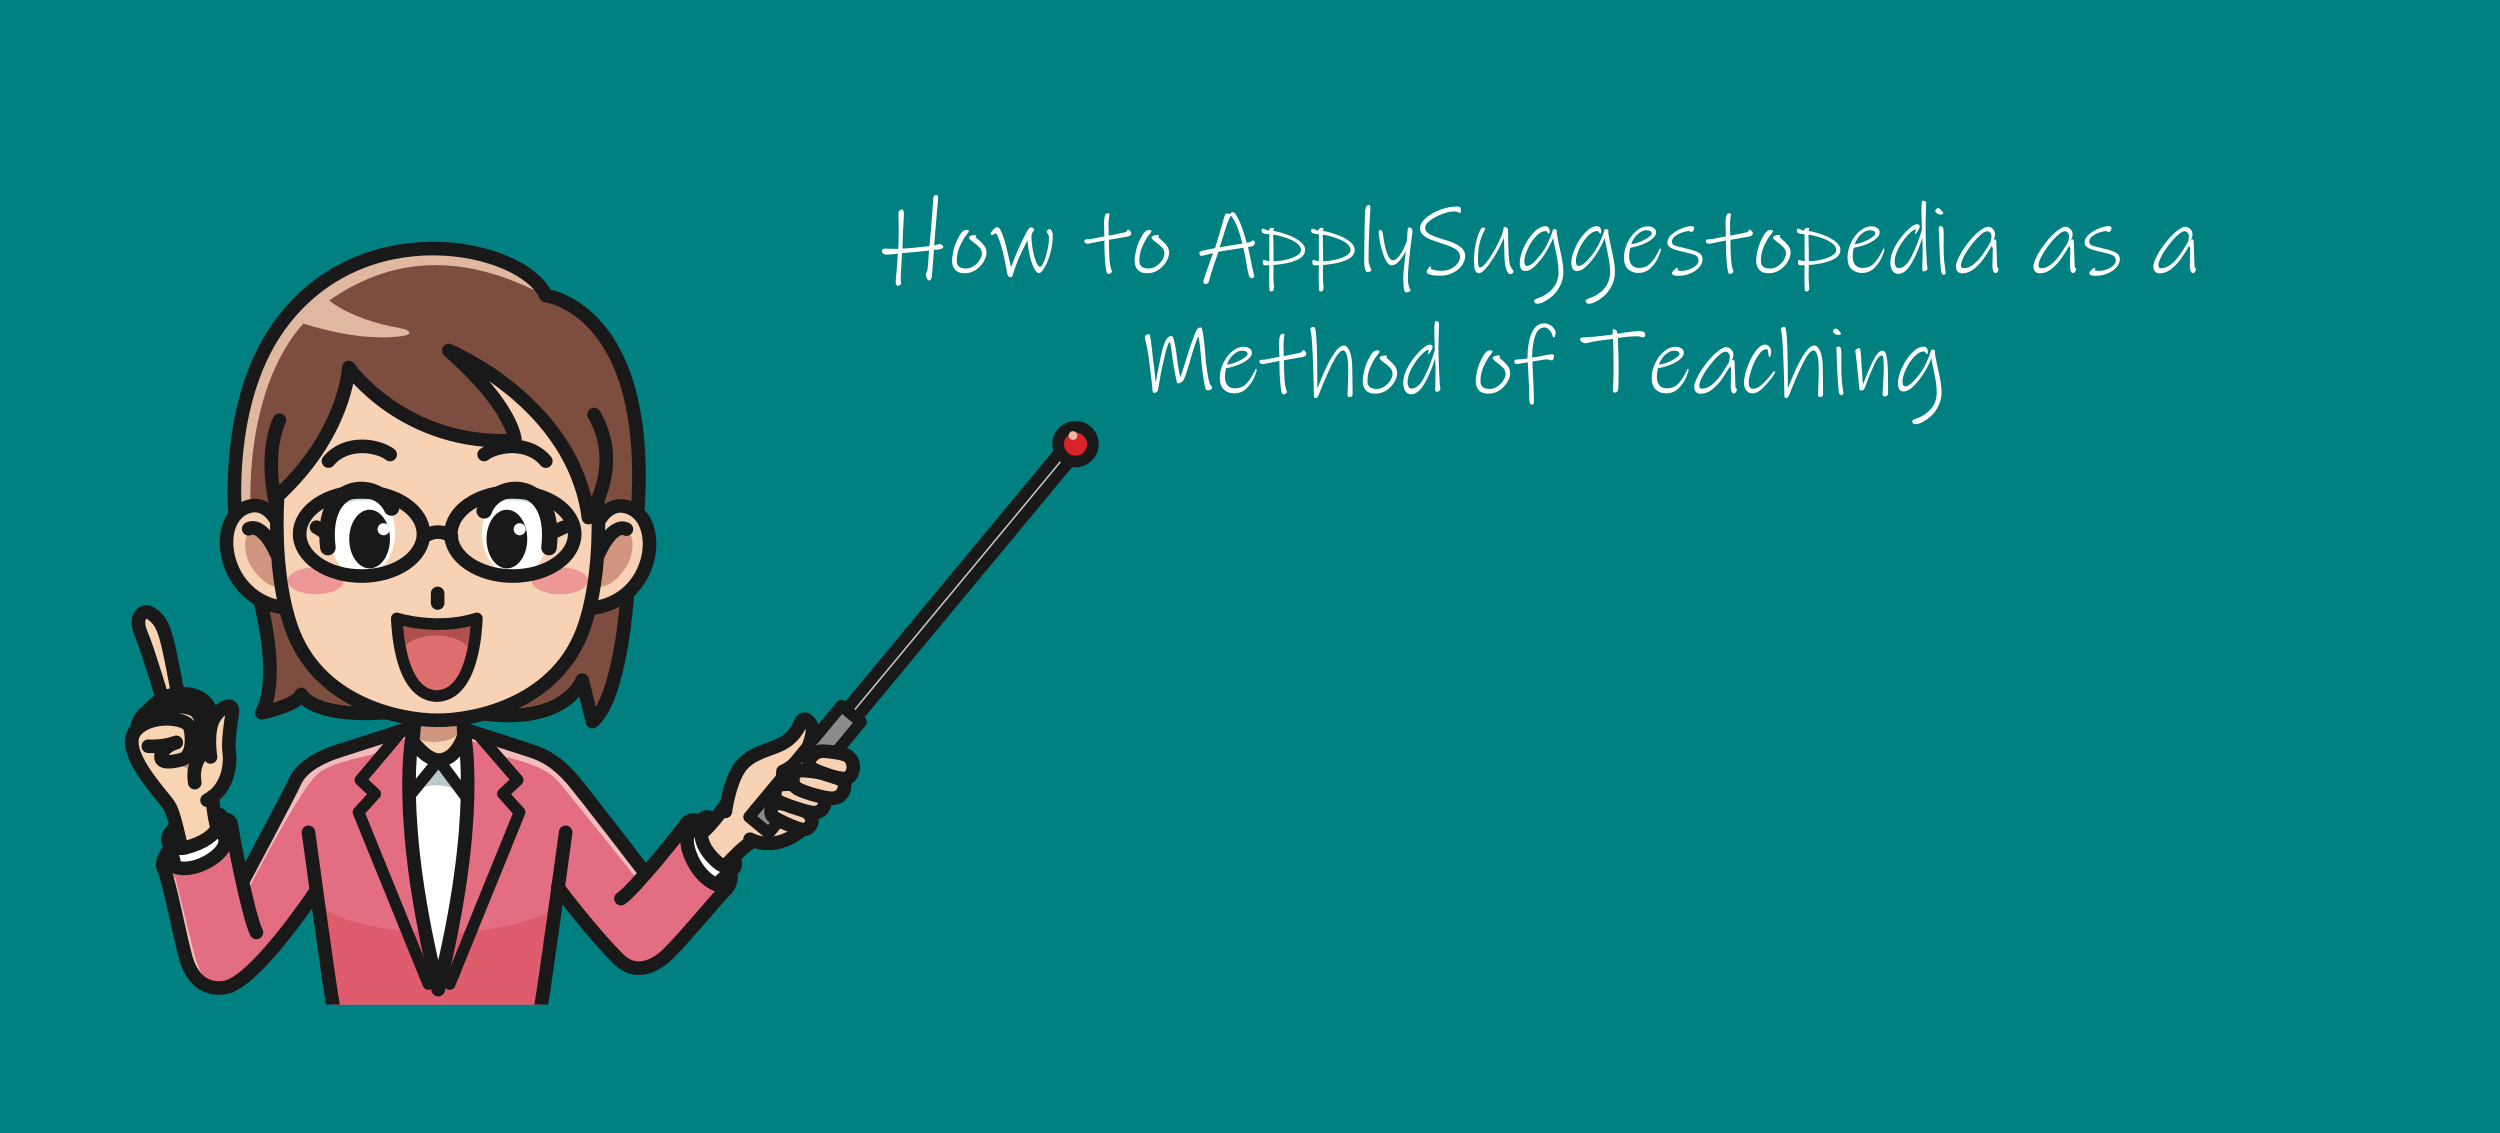 <?xml version="1.0" encoding="UTF-8" standalone="no"?>
<svg
   xmlns:dc="http://purl.org/dc/elements/1.1/"
   xmlns:cc="http://creativecommons.org/ns#"
   xmlns:rdf="http://www.w3.org/1999/02/22-rdf-syntax-ns#"
   xmlns:svg="http://www.w3.org/2000/svg"
   xmlns="http://www.w3.org/2000/svg"
   xmlns:sodipodi="http://sodipodi.sourceforge.net/DTD/sodipodi-0.dtd"
   xmlns:inkscape="http://www.inkscape.org/namespaces/inkscape"
   inkscape:version="1.0 (4035a4fb49, 2020-05-01)"
   sodipodi:docname="suggestopedia.svg"
   id="svg1143"
   viewBox="0 0 772 350"
   height="350"
   width="772"
   y="0"
   x="0"
   version="1.1">
  <sodipodi:namedview
     inkscape:current-layer="text1149"
     inkscape:window-maximized="1"
     inkscape:window-y="-9"
     inkscape:window-x="2391"
     inkscape:cy="175"
     inkscape:cx="334.61648"
     inkscape:zoom="1.7176166"
     showgrid="false"
     id="namedview1145"
     inkscape:window-height="1271"
     inkscape:window-width="2400"
     inkscape:pageshadow="2"
     inkscape:pageopacity="0"
     guidetolerance="10"
     gridtolerance="10"
     objecttolerance="10"
     borderopacity="1"
     bordercolor="#666666"
     pagecolor="#ffffff" />
  <defs
     id="defs1000">
    <rect
       id="rect1151"
       height="85.002"
       width="475.077"
       y="74.522"
       x="397.644" />
    <clipPath
       id="Clip_1">
      <path
         id="path991"
         d="M 0,1.002 H 645 V 482.82 H 0 Z" />
    </clipPath>
    <clipPath
       id="Clip_2">
      <path
         id="path994"
         d="M 0,1.002 H 645 V 482.82 H 0 Z" />
    </clipPath>
    <clipPath
       id="Clip_3">
      <path
         id="path997"
         d="M 0,1.002 H 645 V 482.82 H 0 Z" />
    </clipPath>
  </defs>
  <g
     inkscape:label="background"
     id="layer1"
     inkscape:groupmode="layer">
    <rect
       y="0"
       x="0"
       height="350"
       width="1610.993"
       id="rect1157"
       style="fill:#008080;fill-opacity:1;stroke-width:2.513" />
  </g>
  <g
     inkscape:label="mid"
     id="layer2"
     inkscape:groupmode="layer">
    <g
       style="stroke-width:2.027"
       transform="matrix(0.493,0,0,0.493,34.376,72.175)"
       id="Layer_1">
      <g
         style="stroke-width:2.027"
         id="g1004"
         clip-path="url(#Clip_1)">
        <path
           style="stroke-width:3.214"
           id="path1002"
           fill="#e46e81"
           d="m 379.845,383.691 c -1.689,-2.436 -11.397,-15.615 -11.397,-15.615 -2.802,-1.101 -6.153,-1.56 -8.103,1.194 -2.046,2.889 -13.905,17.925 -24.72,30.405 l -1.434,0.459 c 0,0 -41.139,-49.395 -45.798,-58.686 -5.547,-11.067 -16.494,-15.822 -25.248,-17.508 -8.748,-1.683 -42.402,-13.65 -42.402,-13.65 l -32.526,-1.035 c 0,0 -36.363,12.936 -45.822,14.757 -9.456,1.815 -22.551,8.73 -27.279,18.915 -4.731,10.182 -32.751,62.619 -32.751,62.619 l -1.962,-7.677 c -2.721,-12.93 -4.857,-24.555 -5.151,-27.249 -0.66,-6.06 -9.132,-3.567 -9.132,-3.567 l -24.54,12.669 c 0,0 -12.21,11.643 -8.805,18.063 3.411,6.417 12.567,43.521 14.706,56.001 2.142,12.48 14.349,21.528 24.993,17.643 18.537,-6.774 55.929,-58.365 55.929,-58.365 l 10.689,71.937 129.75,0.501 11.25,-74.253 c 0,0 21.234,27.081 37.98,43.452 9.645,9.429 21.708,5.091 30.285,-3.249 10.488,-10.197 28.113,-31.947 37.107,-41.322 1.74,-1.815 2.631,-4.527 2.706,-7.608 0,0 -6.639,-16.392 -8.325,-18.831" />
      </g>
      <path
         style="stroke-width:3.214"
         id="path1006"
         fill="#f2bbbc"
         d="m 82.365,405.546 c 0,0 28.02,-52.437 32.751,-62.619 4.728,-10.185 17.823,-17.1 27.279,-18.915 5.598,-1.077 34.863,-11.355 46.194,-15.234 l -0.747,6.525 -12.861,3.729 c 0,0 -3.003,4.947 -2.982,5.034 -19.827,5.094 -36.957,7.512 -44.655,16.185 -13.437,15.132 -42.615,72.555 -42.615,72.555 l -2.364,-7.26" />
      <path
         style="stroke-width:3.214"
         id="path1008"
         fill="#f2bbbc"
         d="m 334.191,400.134 c 0,0 -35.595,-44.886 -42.849,-53.886 -7.044,-8.742 -14.514,-17.922 -23.973,-19.737 -5.595,-1.077 -34.863,-11.355 -46.188,-15.234 l 0.915,5.223 13.746,4.749 c 0,0 3.774,4.416 3.75,4.5 19.827,5.094 32.982,8.277 41.289,18.387 12.006,14.61 48.816,60.51 48.816,60.51 l 4.494,-4.512" />
      <path
         style="stroke-width:3.214"
         id="path1010"
         fill="#f8d4b3"
         d="m 32.016,291.225 c 0,0 -9.012,-30.486 -13.446,-40.884 -4.44,-10.392 1.452,-15.978 6.723,-12.198 5.271,3.78 10.041,9.201 12.504,22.026 2.466,12.819 3.783,27.894 3.783,27.894 l -9.564,3.162" />
      <g
         style="stroke-width:2.027"
         id="g1022"
         clip-path="url(#Clip_2)">
        <path
           style="stroke-width:3.214"
           id="path1012"
           fill="#f8d4b3"
           d="m 62.91,353.043 c 0,0 0.468,15.933 5.019,25.14 l -0.75,2.106 c -3.768,5.298 -10.254,12.276 -19.74,15.252 l -2.244,-1.587 c 0,0 -4.272,-28.923 -9.204,-36.156 -4.722,-6.924 -29.568,-32.475 -21.639,-45.36 l 1.581,-1.986 c 0,0 0.45,-6.381 5.232,-10.176 l 1.512,-0.996 c 0,0 7.566,-10.512 19.725,-11.172 12.162,-0.66 22.95,5.643 20.025,20.211 l -0.267,1.17 c 0.516,-2.52 1.335,-4.878 2.595,-6.75 5.424,-8.055 12,-9.045 11.013,-2.634 -0.99,6.414 -2.868,18.249 -1.926,24.657 0.936,6.411 0,22.848 -13.851,30.081" />
        <path
           style="stroke-width:3.214"
           id="path1014"
           fill="#7d4d3f"
           d="m 235.02,300.933 c 50.625,5.877 59.877,-21.375 59.877,-21.375 l 6.498,25.998 C 318.891,291.054 323.01,228.3 323.01,228.3 l 6.879,-56.163 C 338.766,45.012 272.145,38.7 272.145,38.7 258.084,7.2 155.334,-15.3 103.659,59.952 71.007,107.508 76.989,173.976 76.989,173.976 L 93.507,231.3 c 0,0 12.66,46.758 0.771,68.754 0,0 22.119,-4.494 24.615,-11.496 0,0 6.99,14.496 51.996,11.496" />
        <path
           style="stroke-width:3.214"
           id="path1016"
           fill="#e0b79f"
           d="M 272.145,38.7 C 258.084,7.2 155.334,-15.3 103.659,59.952 71.007,107.508 76.989,173.976 76.989,173.976 L 87.27,171.45 c 0,0 -5.706,-89.175 46.623,-127.749 59.907,-44.154 115.326,-15.921 136.998,-5.499 0.504,0 1.254,0.498 1.254,0.498" />
        <path
           style="stroke-width:3.214"
           id="path1018"
           fill="#e0b79f"
           d="m 115.356,54.702 c 32.748,10.992 54.498,11.115 66.684,9.441 8.193,-1.125 3.873,-4.053 0.147,-4.707 C 143.814,52.71 132.366,37.977 132.366,37.977 l -17.01,16.725" />
        <path
           style="stroke-width:3.214"
           id="path1020"
           fill="#df5c6e"
           d="m 203.88,438.03 c -26.907,0 -60.654,-6.171 -74.658,-18.126 0,-0.567 9.9,65.82 9.9,65.82 h 129.192 l 10.554,-64.311 c -16.428,11.7 -48.237,16.617 -74.988,16.617" />
      </g>
      <path
         style="stroke-width:3.214"
         id="path1024"
         fill="#fffffe"
         d="m 221.028,313.458 c 0,0 10.998,51.246 -16.254,159.996 -27.246,-108.75 -15.996,-160.119 -15.996,-160.119 l 32.25,0.123" />
      <path
         style="stroke-width:3.214"
         id="path1026"
         fill="#f8d4b3"
         d="m 190.707,308.058 -0.909,11.16 c 0,0 7.395,10.26 15.087,10.26 7.695,0 15.084,-9.051 15.687,-14.331 0.603,-5.28 -0.45,-9.051 -0.45,-9.051 l -29.415,1.962" />
      <path
         style="stroke-width:3.214"
         id="path1028"
         fill="#cf957e"
         d="m 190.374,294.426 h 29.484 l 0.246,14.346 c 0,0 -2.181,11.49 -23.01,9.24 -6.939,-0.75 -7.665,-6.618 -7.665,-6.618 l 0.945,-16.968" />
      <path
         style="stroke-width:3.214"
         id="path1030"
         fill="#f8d2b5"
         d="m 103.095,179.061 c 0,0 -6.057,-11.751 -17.46,-8.19 -23.772,7.431 -16.146,58.965 23.139,63.411" />
      <path
         style="stroke-width:3.214"
         id="path1032"
         fill="#f8d2b5"
         d="m 305.796,179.262 c 0,0 6.06,-11.757 17.454,-8.196 23.775,7.431 17.463,58.968 -22.44,63.414" />
      <path
         style="stroke-width:3.214"
         id="path1034"
         fill="#cf957e"
         d="m 105.894,220.629 -1.749,-20.25 c 0,0 -4.929,-12.558 -12.501,-14.496 -9.75,-2.502 -9.945,14.274 -3.249,23.748 10.248,14.502 17.499,10.998 17.499,10.998" />
      <path
         style="stroke-width:3.214"
         id="path1036"
         fill="#cf957e"
         d="m 304.395,220.629 1.752,-20.25 c 0,0 4.929,-12.558 12.498,-14.496 9.75,-2.502 9.951,14.274 3.252,23.748 -10.248,14.502 -17.502,10.998 -17.502,10.998" />
      <path
         style="stroke-width:3.214"
         id="path1038"
         fill="#fffffe"
         d="m 390.186,390.939 c 0,0 1.266,4.608 0.135,6.024 -1.125,1.419 -11.292,10.722 -11.292,10.722 -13.218,-5.088 -21.186,-25.947 -17.49,-31.788 l 10.044,-10.32 c 0,0 3.381,-1.077 5.565,1.764 l 13.038,23.598" />
      <path
         style="stroke-width:3.214"
         id="path1040"
         fill="#f8d2b5"
         d="m 437.22,319.704 c 2.022,-6.072 3.615,-11.292 -1.782,-15.339 -0.774,-0.582 -2.97,-0.366 -3.579,1.521 -1.338,4.179 -5.1,10.107 -11.832,13.65 -7.281,3.831 -19.785,5.496 -26.406,14.913 -3.834,5.451 -6.27,13.926 -7.629,20.007 l -1.536,3.75 c 0,0 -5.403,8.52 -11.931,14.871 l -3.105,1.053 c -0.303,6.126 2.949,13.293 10.296,19.641 1.212,1.044 2.454,1.773 3.621,2.277 l 1.335,-0.093 c 5.262,-5.82 12.57,-13.263 17.331,-15.423 l 2.346,0.381 c 15.873,4.647 28.752,-8.049 28.752,-8.049" />
      <path
         style="stroke-width:3.214"
         id="path1042"
         fill="#bbc9cd"
         d="m 186.885,350.169 c 0,0 15.012,-18.627 17.508,-18.735 2.496,-0.108 13.965,18.735 13.965,18.735 0,0 -11.715,-10.59 -31.473,0" />
      <path
         style="stroke-width:3.214"
         id="path1044"
         fill="#f8d2b5"
         d="m 304.566,166.95 c -2.847,6.738 -5.736,10.848 -5.736,10.848 C 289.395,105.3 211.395,73.2 211.395,73.2 c 41.088,36.129 41.439,56.316 41.439,56.316 -69.375,3.75 -104.082,-45.675 -104.082,-45.675 0,0 -0.363,8.592 -4.884,21.717 -5.34,15.474 -16.506,37.257 -39.663,58.68 -0.036,0.327 -0.054,0.516 -0.054,0.516 -1.176,19.551 -0.867,53.526 8.244,80.796 16.125,48.267 67.578,59.208 91.998,59.208 24.429,0 75.879,-10.941 92.004,-59.208 8.619,-25.8 12.387,-57.981 8.421,-77.514 -0.069,-0.363 -0.177,-0.723 -0.252,-1.086" />
      <path
         style="stroke-width:3.214"
         id="path1046"
         fill="#fffffe"
         d="m 177.75,187.362 c 0,14.898 -9.258,26.973 -20.679,26.973 -11.421,0 -20.682,-12.075 -20.682,-26.973 0,-14.898 9.261,-26.973 20.682,-26.973 11.421,0 20.679,12.075 20.679,26.973" />
      <path
         style="stroke-width:3.214"
         id="path1048"
         fill="#fffffe"
         d="m 273.51,187.362 c 0,14.898 -9.255,26.973 -20.676,26.973 -11.421,0 -20.685,-12.075 -20.685,-26.973 0,-14.898 9.264,-26.973 20.685,-26.973 11.421,0 20.676,12.075 20.676,26.973" />
      <path
         style="stroke-width:3.214"
         id="path1050"
         fill="#1a1919"
         d="m 174.525,191.256 c 0,10.149 -5.709,18.375 -12.75,18.375 -7.038,0 -12.75,-8.226 -12.75,-18.375 0,-10.149 5.712,-18.375 12.75,-18.375 7.041,0 12.75,8.226 12.75,18.375" />
      <path
         style="stroke-width:3.214"
         id="path1052"
         fill="#1a1919"
         d="m 235.02,191.256 c 0,10.149 5.709,18.375 12.75,18.375 7.044,0 12.75,-8.226 12.75,-18.375 0,-10.149 -5.706,-18.375 -12.75,-18.375 -7.041,0 -12.75,8.226 -12.75,18.375" />
      <path
         style="stroke-width:3.214"
         id="path1054"
         fill="#ec9896"
         d="m 145.584,217.377 c 0,4.662 -7.863,8.442 -17.568,8.442 -9.699,0 -17.565,-3.78 -17.565,-8.442 0,-4.665 7.866,-8.445 17.565,-8.445 9.705,0 17.568,3.78 17.568,8.445" />
      <path
         style="stroke-width:3.214"
         id="path1056"
         fill="#ec9896"
         d="m 298.506,217.377 c 0,4.662 -7.869,8.442 -17.565,8.442 -9.702,0 -17.568,-3.78 -17.568,-8.442 0,-4.665 7.866,-8.445 17.568,-8.445 9.696,0 17.565,3.78 17.565,8.445" />
      <path
         style="stroke-width:3.214"
         id="path1058"
         fill="#fffffe"
         d="m 174.3,185.103 c 0,2.082 -1.683,3.765 -3.765,3.765 -2.079,0 -3.765,-1.683 -3.765,-3.765 0,-2.079 1.686,-3.768 3.765,-3.768 2.082,0 3.765,1.689 3.765,3.768" />
      <path
         style="stroke-width:3.214"
         id="path1060"
         fill="#fffffe"
         d="m 259.536,185.103 c 0,2.082 -1.686,3.765 -3.768,3.765 -2.079,0 -3.765,-1.683 -3.765,-3.765 0,-2.079 1.686,-3.768 3.765,-3.768 2.082,0 3.768,1.689 3.768,3.768" />
      <path
         style="stroke-width:3.214"
         id="path1062"
         fill="#d2e0eb"
         d="m 158.892,166.998 c 4.791,0 9.357,0.867 13.569,2.394 -3.786,-5.514 -9.27,-9.003 -15.39,-9.003 -6.912,0 -13.014,4.437 -16.77,11.232 5.481,-2.928 11.82,-4.623 18.591,-4.623" />
      <path
         style="stroke-width:3.214"
         id="path1064"
         fill="#d2e0eb"
         d="m 251.139,166.998 c -4.785,0 -9.351,0.867 -13.563,2.394 3.786,-5.514 9.27,-9.003 15.387,-9.003 6.915,0 13.014,4.437 16.77,11.232 -5.478,-2.928 -11.82,-4.623 -18.594,-4.623" />
      <path
         style="stroke-width:3.214"
         id="path1066"
         fill="#f2bbbc"
         d="m 40.173,403.485 c 0,0 8.046,32.598 11.718,47.547 2.79,11.34 9.312,20.823 9.312,20.823 0,0 -5.391,-4.164 -10.047,-8.085 -4.653,-3.924 -7.104,-17.64 -7.842,-22.542 -0.732,-4.899 -8.796,-38.562 -10.266,-41.751 l 7.125,4.008" />
      <path
         style="stroke-width:3.214"
         id="path1068"
         fill="#cf957e"
         d="m 38.499,331.5 c 0,0 11.001,3 12.498,6.75 l 9.501,-15.501 1.749,-11.748 c 0,0 -13.749,16.251 -17.247,18 -3.498,1.749 -6.501,2.499 -6.501,2.499" />
      <path
         id="path1070"
         stroke-linejoin="round"
         stroke-linecap="round"
         stroke-width="8.514"
         stroke="#1a1919"
         fill-opacity="0"
         d="m 174.645,138.3 c -7.875,-6 -27.75,-9 -38.625,4.125" />
      <path
         id="path1072"
         stroke-linejoin="round"
         stroke-linecap="round"
         stroke-width="9.731"
         stroke="#1a1919"
         fill-opacity="0"
         d="m 175.491,171.798 c -8.679,-18.294 -45.036,-18.375 -39.846,24.777" />
      <path
         id="path1074"
         stroke-linejoin="round"
         stroke-linecap="round"
         stroke-width="8.514"
         stroke="#1a1919"
         fill-opacity="0"
         d="m 233.52,138.3 c 7.875,-6 27.75,-9 38.625,4.125" />
      <path
         id="path1076"
         stroke-linejoin="round"
         stroke-linecap="round"
         stroke-width="9.731"
         stroke="#1a1919"
         fill-opacity="0"
         d="m 233.562,173.571 c 7.095,-20.019 45.936,-21.498 40.581,23.004" />
      <g
         style="stroke-width:2.027"
         id="g1084">
        <path
           id="path1078"
           stroke-linejoin="round"
           stroke-linecap="round"
           stroke-width="8.514"
           stroke="#1a1919"
           fill-opacity="0"
           d="m 128.52,183.825 6.615,4.125 m 139.512,0 8.871,-4.125 M 204.393,231.3 v -6 m 180.279,170.655 c 5.262,-5.82 12.57,-13.263 17.331,-15.423 m -17.547,-22.326 c 0,0 -6.861,10.485 -13.986,16.674 m -2.022,-6.804 c -2.802,-1.101 -6.153,-1.56 -8.103,1.194 -3.33,4.695 -32.559,41.475 -41.112,47.208 m 68.937,-13.956 c -0.075,3.081 -0.966,5.793 -2.706,7.608 -8.994,9.375 -26.619,31.125 -37.107,41.322 -8.577,8.34 -20.64,12.678 -30.285,3.249 -16.746,-16.371 -38.373,-45.303 -38.373,-45.303 M 220.743,310.29 c 0,0 32.91,10.524 42.402,13.65 8.766,2.889 16.383,7.374 25.248,17.508 6.846,7.827 45.798,58.686 45.798,58.686 m 69.882,-39.345 c 0,0 16.692,-7.356 16.629,-24.015 5.385,-2.028 14.208,-10.119 16.518,-17.07 2.022,-6.072 3.615,-11.292 -1.782,-15.339 -0.774,-0.582 -2.97,-0.366 -3.579,1.521 -1.338,4.179 -5.1,10.107 -11.832,13.65 -7.281,3.831 -19.785,5.496 -26.406,14.913 -6.54,9.3 -9.012,27.414 -9.012,27.414 m 48.492,11.001 c 0,0 -15.252,15.033 -33.018,6.393 m -9.897,11.682 c 0,0 1.266,4.608 0.135,6.024 -1.125,1.419 -11.292,10.722 -11.292,10.722 -13.218,-5.088 -21.186,-25.947 -17.49,-31.788 l 10.044,-10.32 c 0,0 3.381,-1.077 5.565,1.764 m 11.82,29.805 c 0,0 -4.836,0.435 -9.252,-3.375 -9.234,-7.977 -11.496,-16.266 -9.621,-21.705" />
        <path
           id="path1080"
           stroke-linejoin="round"
           stroke-linecap="round"
           stroke-width="7.298"
           stroke="#1a1919"
           fill-opacity="0"
           d="m 229.38,313.137 25.146,29.067 -9.234,8.613 10.419,11.526 -43.74,107.613 m -30.699,-157.752 -25.248,30 9.234,8.613 -10.422,11.526 43.74,107.613" />
        <path
           id="path1082"
           stroke-linejoin="round"
           stroke-linecap="round"
           stroke-width="8.514"
           stroke="#1a1919"
           fill-opacity="0"
           d="m 190.092,303.879 -1.314,14.079 c 0,0 8.625,11.748 16.248,11.748 11.25,0 15.885,-15.438 15.885,-15.438 l -0.567,-10.137 m -31.566,9.204 c 0,0 -11.25,51.369 15.996,160.119 m 16.254,-159.996 c 0,0 10.998,51.246 -16.254,159.996" />
      </g>
      <path
         id="path1086"
         stroke-linejoin="round"
         stroke-linecap="round"
         stroke-width="7.298"
         stroke="#1a1919"
         fill-opacity="0"
         d="m 187.272,351.456 17.754,-21.75 17.871,24" />
      <path
         id="path1088"
         stroke-linejoin="round"
         stroke-linecap="round"
         stroke-width="8.514"
         stroke="#1a1919"
         fill-opacity="0"
         d="m 103.098,179.136 c 0,0 -6.06,-11.757 -17.463,-8.196 -23.769,7.431 -16.146,58.971 23.139,63.414 m -22.71,-49.521 c 0,0 7.839,-5.343 17.454,15.678 m 0.633,-35.757 c -1.176,19.551 -0.867,53.526 8.244,80.796 16.125,48.267 67.578,59.208 91.998,59.208 24.429,0 75.879,-10.941 92.004,-59.208 8.619,-25.8 9.363,-57.606 8.421,-77.514 m 0.978,11.295 c 0,0 6.06,-11.754 17.454,-8.19 23.775,7.428 17.463,58.965 -22.44,63.411 m 21.792,-49.518 c 0,0 -7.836,-5.346 -17.457,15.672 m -2.748,-87.408 c 19.062,32.502 -3.567,64.5 -3.567,64.5 C 289.395,105.3 211.395,73.2 211.395,73.2 c 41.088,36.129 41.439,56.316 41.439,56.316 -69.375,3.75 -104.082,-45.675 -104.082,-45.675 0,0 -1.773,42.012 -46.416,82.137 0,0 -6.441,-28.176 2.934,-49.179 m -27.627,59.46 c 0,0 -6.636,-68.751 26.016,-116.307 C 155.334,-15.3 258.084,7.2 272.145,38.7 c 0,0 66.405,8.064 57.534,135.189 M 93.507,231.3 c 0,0 12.66,46.758 0.771,68.754 0,0 22.119,-4.494 24.615,-11.496 0,0 6.99,14.496 51.996,11.496 M 323.01,228.3 c 0,0 -4.119,62.754 -21.615,77.256 l -6.498,-25.998 c 0,0 -9.252,27.252 -59.877,21.375" />
      <path
         style="stroke-width:3.214"
         id="path1090"
         fill="#cbcccb"
         d="m 608.049,132.942 -176.559,212.79 -6.348,-5.265 176.568,-212.784 6.339,5.259" />
      <path
         id="path1092"
         stroke-linejoin="round"
         stroke-linecap="round"
         stroke-width="7.298"
         stroke="#1a1919"
         fill-opacity="0"
         d="M 608.049,132.942 431.49,345.732 425.142,340.467 601.71,127.683 Z" />
      <path
         style="stroke-width:3.214"
         id="path1094"
         fill="#de6d6e"
         d="m 204.36,289.611 c -23.58,0 -25.266,-42.384 -25.542,-48.657 0,0 25.071,7.986 50.139,0 -0.282,6.273 -1.962,48.657 -25.536,48.657" />
      <path
         style="stroke-width:3.214"
         id="path1096"
         fill="#ac514c"
         d="m 203.421,251.718 c 9.072,0 17.214,2.424 22.893,10.524 2.151,-9.591 2.532,-18.645 2.643,-21.288 -25.068,7.986 -50.139,0 -50.139,0 0.111,2.553 0.456,11.07 2.409,20.277 5.643,-7.518 13.5,-9.513 22.194,-9.513" />
      <path
         id="path1098"
         stroke-linejoin="round"
         stroke-linecap="round"
         stroke-width="7.298"
         stroke="#1a1919"
         fill-opacity="0"
         d="m 204.36,289.611 c -23.58,0 -25.266,-42.384 -25.542,-48.657 0,0 25.071,7.986 50.139,0 -0.282,6.273 -1.962,48.657 -25.536,48.657" />
      <path
         style="stroke-width:3.214"
         id="path1100"
         fill="#8a8b8a"
         d="m 469.593,305.88 -57.792,69.648 -12.309,-10.218 57.789,-69.645 12.312,10.215" />
      <path
         id="path1102"
         stroke-linejoin="round"
         stroke-linecap="round"
         stroke-width="7.298"
         stroke="#1a1919"
         fill-opacity="0"
         d="m 469.593,305.88 -57.792,69.648 -12.309,-10.218 57.789,-69.645 z" />
      <path
         style="stroke-width:3.214"
         id="path1104"
         fill="#d8232a"
         d="m 610.896,123.447 c 4.623,3.837 5.262,10.692 1.425,15.315 -3.831,4.623 -10.689,5.259 -15.312,1.425 -4.623,-3.837 -5.259,-10.695 -1.422,-15.315 3.831,-4.62 10.686,-5.259 15.309,-1.425" />
      <path
         id="path1106"
         stroke-linejoin="round"
         stroke-linecap="round"
         stroke-width="7.298"
         stroke="#1a1919"
         fill-opacity="0"
         d="m 610.896,123.447 c 4.623,3.837 5.262,10.692 1.425,15.315 -3.831,4.623 -10.689,5.259 -15.312,1.425 -4.623,-3.837 -5.259,-10.695 -1.422,-15.315 3.831,-4.62 10.686,-5.259 15.309,-1.425 z" />
      <path
         style="stroke-width:3.214"
         id="path1108"
         fill="#f8d2b5"
         d="m 436.305,362.559 c 0,0 3.321,3.381 2.421,6.276 -0.909,2.895 -3.219,5.418 -8.211,3.834 -4.992,-1.587 -14.214,-5.934 -15.966,-7.488 -2.871,-2.553 -0.942,-8.445 3.03,-8.385 5.442,0.078 11.484,1.788 18.726,5.763" />
      <path
         id="path1110"
         stroke-linejoin="round"
         stroke-linecap="round"
         stroke-width="8.514"
         stroke="#1a1919"
         fill-opacity="0"
         d="m 436.305,362.559 c 0,0 3.321,3.381 2.421,6.276 -0.909,2.895 -3.219,5.418 -8.211,3.834 -4.992,-1.587 -14.214,-5.934 -15.966,-7.488 -2.871,-2.553 -0.942,-8.445 3.03,-8.385 5.442,0.078 11.484,1.788 18.726,5.763 z" />
      <path
         style="stroke-width:3.214"
         id="path1112"
         fill="#f8d2b5"
         d="m 443.349,349.491 c 0,0 4.389,3.636 3.666,7.209 -0.726,3.582 -3.174,6.888 -9.351,5.616 -6.165,-1.278 -17.736,-5.322 -20.022,-6.963 -3.756,-2.697 -2.184,-9.987 2.574,-10.413 6.528,-0.588 13.968,0.705 23.133,4.551" />
      <path
         id="path1114"
         stroke-linejoin="round"
         stroke-linecap="round"
         stroke-width="8.514"
         stroke="#1a1919"
         fill-opacity="0"
         d="m 443.349,349.491 c 0,0 4.389,3.636 3.666,7.209 -0.726,3.582 -3.174,6.888 -9.351,5.616 -6.165,-1.278 -17.736,-5.322 -20.022,-6.963 -3.756,-2.697 -2.184,-9.987 2.574,-10.413 6.528,-0.588 13.968,0.705 23.133,4.551 z" />
      <path
         style="stroke-width:3.214"
         id="path1116"
         fill="#f8d2b5"
         d="m 454.938,341.001 c 0,0 4.962,1.344 4.359,5.466 -0.603,4.119 -3.186,8.043 -10.296,6.972 -7.101,-1.068 -16.605,-4.194 -19.311,-5.919 -4.446,-2.841 -3.45,-11.184 1.998,-11.214 8.532,-0.051 16.671,1.977 23.25,4.695" />
      <path
         id="path1118"
         stroke-linejoin="round"
         stroke-linecap="round"
         stroke-width="8.514"
         stroke="#1a1919"
         fill-opacity="0"
         d="m 454.938,341.001 c 0,0 4.962,1.344 4.359,5.466 -0.603,4.119 -3.186,8.043 -10.296,6.972 -7.101,-1.068 -16.605,-4.194 -19.311,-5.919 -4.446,-2.841 -3.45,-11.184 1.998,-11.214 8.532,-0.051 16.671,1.977 23.25,4.695 z" />
      <path
         style="stroke-width:3.214"
         id="path1120"
         fill="#f8d2b5"
         d="m 461.841,327.51 c -2.373,-2.085 -11.133,-3.153 -15.81,-3.429 -6.522,-0.387 -13.401,8.337 -5.424,11.805 7.986,3.465 15.783,5.715 19.365,5.325 4.428,-0.48 7.17,-9.057 1.869,-13.701" />
      <g
         style="stroke-width:2.027"
         id="g1124"
         clip-path="url(#Clip_3)">
        <path
           id="path1122"
           stroke-linejoin="round"
           stroke-linecap="round"
           stroke-width="8.514"
           stroke="#1a1919"
           fill-opacity="0"
           d="m 461.841,327.51 c -2.373,-2.085 -11.133,-3.153 -15.81,-3.429 -6.522,-0.387 -13.401,8.337 -5.424,11.805 7.986,3.465 15.783,5.715 19.365,5.325 4.428,-0.48 7.17,-9.057 1.869,-13.701 z m -338.358,47.427 c 0,0 12.714,93.942 15.861,111.312 M 284.592,374.937 c 0,0 -12.714,93.942 -15.861,111.312 M 45.195,393.954 c 0,0 -4.272,-28.923 -9.204,-36.156 -4.929,-7.227 -31.821,-34.782 -20.379,-47.01 9.531,-10.188 31.557,-7.749 33.525,-1.773 1.911,5.781 1.977,18.213 -4.599,20.184 -6.573,1.974 -14.754,2.961 -13.293,-2.628 1.458,-5.592 9.351,-7.89 9.351,-7.89 m -24.663,-8.229 c 0,0 0.666,-9.357 8.883,-12.153 8.214,-2.796 23.505,-3.615 28.437,1.146 3.597,3.483 9.813,19.41 -2.991,25.317 m 11.862,2.955 c 0,0 -2.793,-16.929 2.631,-24.978 5.424,-8.055 12,-9.045 11.013,-2.634 -0.99,6.414 -2.868,18.249 -1.926,24.657 0.936,6.411 0,22.848 -13.851,30.081 m 1.416,-33.372 c 0,0 -11.775,6.906 -9.147,22.356 M 22.677,299.28 c 0,0 7.566,-10.512 19.725,-11.172 12.162,-0.66 22.95,5.643 20.025,20.211 M 32.016,291.225 c 0,0 -9.012,-30.486 -13.446,-40.884 -4.44,-10.392 1.452,-15.978 6.723,-12.198 5.271,3.78 7.788,8.109 10.896,22.194 2.817,12.744 5.391,27.726 5.391,27.726 m 21.798,64.458 c 0,0 0.297,15.609 5.085,25.293 M 66.12,367.053 c 0,0 8.472,-2.493 9.132,3.567 0.663,6.06 10.644,57.318 15.633,67.023 M 41.58,379.722 c 0,0 -12.21,11.643 -8.805,18.063 3.411,6.417 10.521,44.664 14.196,56.781 4.083,13.461 13.113,19.5 24.273,17.547 19.224,-3.363 57.039,-60.579 57.039,-60.579 m 59.934,-102.279 c 0,0 -36.153,11.703 -45.822,14.757 -9.18,2.901 -22.551,8.73 -27.279,18.915 -4.731,10.182 -32.751,62.619 -32.751,62.619" />
      </g>
      <path
         style="stroke-width:3.214"
         id="path1126"
         fill="#fffffe"
         d="m 68.076,364.092 3.171,15.633 c 1.47,8.625 -18.981,21.339 -31.182,16.92 0,0 -3.231,-12.12 -3.912,-14.754 0,0 4.455,4.173 9.99,2.76 25.35,-6.474 21.933,-20.559 21.933,-20.559" />
      <path
         id="path1128"
         stroke-linejoin="round"
         stroke-linecap="round"
         stroke-width="8.514"
         stroke="#1a1919"
         fill-opacity="0"
         d="m 68.076,364.092 3.171,15.633 c 1.47,8.625 -18.981,21.339 -31.182,16.92 0,0 -3.231,-12.12 -3.912,-14.754 0,0 4.455,4.173 9.99,2.76 25.35,-6.474 21.933,-20.559 21.933,-20.559 z" />
      <path
         style="stroke-width:3.214"
         id="path1130"
         fill="#fffffe"
         d="m 35.598,377.892 c 1.104,-3.186 4.779,-6.495 4.779,-6.495 l 3.429,12.249 c -2.571,0.861 -10.002,-0.57 -8.208,-5.754" />
      <path
         id="path1132"
         stroke-linejoin="round"
         stroke-linecap="round"
         stroke-width="8.514"
         stroke="#1a1919"
         fill-opacity="0"
         d="m 35.598,377.892 c 1.104,-3.186 4.779,-6.495 4.779,-6.495 l 3.429,12.249 c -2.571,0.861 -10.002,-0.57 -8.208,-5.754 z" />
      <path
         style="stroke-width:3.214"
         id="path1134"
         fill="#fffffe"
         d="m 65.493,363.003 2.583,1.089" />
      <path
         id="path1136"
         stroke-linejoin="round"
         stroke-linecap="round"
         stroke-width="8.514"
         stroke="#1a1919"
         fill-opacity="0"
         d="m 65.493,363.003 2.583,1.089 M 23.175,321.015 c 0,0 8.661,0.729 17.421,-2.334" />
      <path
         style="stroke-width:3.214"
         id="path1138"
         fill="#f1b1a1"
         d="m 605.139,126.435 c 0,1.518 -1.23,2.751 -2.754,2.751 -1.518,0 -2.751,-1.233 -2.751,-2.751 0,-1.521 1.233,-2.754 2.751,-2.754 1.524,0 2.754,1.233 2.754,2.754" />
      <path
         id="path1140"
         stroke-linejoin="round"
         stroke-linecap="round"
         stroke-width="8.514"
         stroke="#1a1919"
         fill-opacity="0"
         d="m 195.483,188.07 c 0,14.553 -17.358,26.355 -38.766,26.355 -21.411,0 -38.766,-11.802 -38.766,-26.355 0,-14.553 17.355,-26.352 38.766,-26.352 21.408,0 38.766,11.799 38.766,26.352 z m 17.226,0 c 0,14.553 17.355,26.355 38.766,26.355 21.408,0 38.766,-11.802 38.766,-26.355 0,-14.553 -17.358,-26.352 -38.766,-26.352 -21.411,0 -38.766,11.799 -38.766,26.352 z m -16.464,1.527 c 0,0 7.638,-6.108 16.803,0" />
    </g>
    <g
       style="font-size:29.333px;line-height:1.25;font-family:sans-serif;text-align:center;text-anchor:middle;white-space:pre;shape-inside:url(#rect1151)"
       id="text1149"
       transform="translate(-158.941,-17.11)"
       aria-label="How to ApplySuggestopedia as a Method of Teaching">
      <path
         id="path1235"
         style="font-style:normal;font-variant:normal;font-weight:normal;font-stretch:normal;font-family:'Ink Free';-inkscape-font-specification:'Ink Free';fill:#ffffff"
         d="m 450.247,93.304 q 0,0.469 -0.675,0.675 -0.528,0.176 -1.291,0.235 -0.733,0.029 -0.968,0.029 -0.029,0.909 -0.117,2.024 -0.088,1.115 -0.147,1.848 l -0.088,0.909 -0.059,0.939 -0.176,2.259 q -0.117,1.496 -0.968,1.496 -0.323,0 -0.645,-0.763 -0.293,-0.733 -0.293,-1.203 0,-0.117 0.235,-0.469 0.235,-0.352 0.293,-0.88 0.117,-0.821 0.264,-2.728 0.147,-1.907 0.205,-3.197 -1.144,0.088 -2.464,0.264 -0.587,0.059 -2.64,0.264 -2.053,0.205 -3.227,0.264 -0.117,1.936 -0.264,4.723 -0.147,2.787 -0.147,3.403 0,0.235 0.059,0.616 0.088,0.381 0.088,0.587 0,0.264 -0.411,0.528 -0.381,0.264 -0.616,0.264 -0.293,0 -0.499,-0.381 -0.176,-0.381 -0.176,-0.88 0,-0.264 0.059,-0.88 0.059,-0.587 0.088,-1.027 0.117,-0.792 0.147,-1.291 0.147,-1.731 0.235,-3.344 0.088,-1.613 0.117,-2.171 -1.848,0.323 -3.491,0.323 -0.557,0 -0.939,-0.264 -0.411,-0.293 -0.411,-0.821 0,-0.381 0.205,-0.557 0.176,-0.205 0.763,-0.205 l 1.555,0.029 q 1.525,0.059 2.464,0.059 0.147,-2.493 0.147,-3.989 0,-3.403 -0.059,-6.101 v -1.085 q 0,-0.44 0.323,-0.704 0.352,-0.293 0.792,-0.293 0.323,0 0.44,0.499 0.117,0.499 0.117,1.115 0,0.645 -0.147,2.64 -0.176,3.403 -0.176,3.608 l -0.147,4.195 q 2.464,-0.059 8.36,-0.763 0.117,-0.851 0.411,-4.459 0.117,-1.907 0.205,-2.787 l 0.176,-2.288 q 0.381,-4.312 0.381,-5.397 0,-0.381 0.293,-0.616 0.293,-0.235 0.675,-0.235 0.528,0 0.528,1.027 0,0.645 -0.293,3.432 -0.323,3.637 -0.352,4.048 -0.176,2.259 -0.352,4.312 -0.147,2.053 -0.205,2.757 0.528,-0.088 0.939,-0.264 0.528,-0.176 0.821,-0.176 0.293,0 0.675,0.352 0.381,0.352 0.381,0.499 z" />
      <path
         id="path1237"
         style="font-style:normal;font-variant:normal;font-weight:normal;font-stretch:normal;font-family:'Ink Free';-inkscape-font-specification:'Ink Free';fill:#ffffff"
         d="m 463.581,95.211 q 0,1.144 -0.851,2.64 -0.851,1.496 -2.405,2.581 -1.555,1.056 -3.549,1.056 -1.965,0 -2.904,-1.085 -0.939,-1.085 -0.939,-2.699 0,-1.408 0.499,-3.491 0.528,-2.083 1.467,-3.725 0.059,-0.117 0.469,-0.851 0.44,-0.763 0.968,-1.144 0.528,-0.411 1.115,-0.411 0.264,0 0.469,0.147 0.235,0.117 0.235,0.323 0,0.059 -0.176,0.293 -0.147,0.205 -0.235,0.323 -0.997,1.203 -1.613,2.376 -0.821,1.496 -1.291,2.963 -0.44,1.467 -0.44,3.197 0,2.317 2.816,2.317 1.32,0 2.435,-0.763 1.144,-0.763 1.819,-1.848 0.675,-1.115 0.675,-2.024 0,-1.027 -0.675,-1.789 -0.675,-0.763 -1.848,-1.613 -0.763,-0.557 -1.115,-0.909 -0.352,-0.352 -0.352,-0.587 0,-0.352 0.499,-0.557 0.499,-0.235 1.173,-0.235 0.381,0 0.499,0.059 0.117,0.029 0.117,0.147 0,0.059 -0.117,0.205 -0.088,0.117 -0.088,0.205 0,0.088 0.587,0.587 1.173,0.968 1.965,1.965 0.792,0.997 0.792,2.347 z" />
      <path
         id="path1239"
         style="font-style:normal;font-variant:normal;font-weight:normal;font-stretch:normal;font-family:'Ink Free';-inkscape-font-specification:'Ink Free';fill:#ffffff"
         d="m 484.048,89.667 q 0,2.992 -0.792,5.72 -0.763,2.699 -1.789,4.4 -1.027,1.672 -1.643,1.672 -0.88,0 -1.672,-1.701 -0.792,-1.701 -1.32,-4.107 -0.499,-2.405 -0.616,-4.371 -0.792,1.525 -1.701,3.461 -0.909,1.907 -1.437,3.256 -0.792,2.083 -1.408,4.048 -0.029,0.059 -0.088,0.264 -0.059,0.235 -0.176,0.323 -0.088,0.088 -0.293,0.088 -0.44,0 -0.675,-0.205 -0.205,-0.176 -0.381,-0.587 l -0.235,-1.203 q -0.528,-2.875 -1.115,-5.456 -0.645,-2.669 -1.32,-4.4 -0.675,-1.731 -1.027,-1.731 -0.117,0 -0.352,0.205 -0.235,0.176 -0.44,0.293 -0.205,0.117 -0.352,0.059 -0.352,-0.176 -0.352,-0.411 0,-0.235 0.352,-0.733 0.352,-0.499 0.792,-0.88 0.469,-0.411 0.821,-0.411 0.264,0 0.44,0.147 0.205,0.117 0.411,0.381 0.381,0.499 1.056,2.347 0.675,1.819 1.232,4.429 l 1.203,5.133 q 1.349,-3.755 2.464,-6.219 1.144,-2.493 2.581,-5.163 0.557,-0.997 1.173,-0.997 0.411,0 0.675,0.293 0.264,0.293 0.264,0.469 0,0.117 -0.147,0.264 -0.147,0.147 -0.235,0.293 -0.235,0.323 -0.381,0.733 -0.117,0.411 -0.117,1.261 0,1.027 0.352,3.227 0.381,2.171 0.997,3.901 0.645,1.731 1.379,1.731 0.44,0 1.085,-1.467 0.645,-1.467 1.115,-3.608 0.499,-2.171 0.499,-4.165 0,-0.411 -0.411,-0.939 -0.323,-0.44 -0.323,-0.645 0,-0.176 0.264,-0.499 0.293,-0.352 0.587,-0.352 0.381,0 0.704,0.616 0.352,0.616 0.352,1.232 z" />
      <path
         id="path1241"
         style="font-style:normal;font-variant:normal;font-weight:normal;font-stretch:normal;font-family:'Ink Free';-inkscape-font-specification:'Ink Free';fill:#ffffff"
         d="m 508.278,89.139 q 0,0.499 -0.44,0.763 -0.411,0.264 -1.525,0.411 -2.699,0.469 -3.021,0.528 l -1.907,0.323 q 0,1.525 0.029,3.197 0.059,1.672 0.147,2.933 0.117,1.701 0.411,2.611 0.293,0.909 0.323,1.027 0,0.293 -0.381,0.528 -0.352,0.264 -0.675,0.264 -0.176,0 -0.293,-0.117 -0.117,-0.088 -0.205,-0.323 -0.176,-0.411 -0.352,-1.525 -0.147,-1.115 -0.235,-2.464 -0.088,-1.203 -0.147,-2.787 -0.029,-1.613 -0.029,-3.109 -1.643,0.264 -3.373,0.645 -1.555,0.323 -1.848,0.323 -0.352,0 -0.675,-0.205 -0.293,-0.205 -0.293,-0.557 0,-0.381 0.264,-0.499 0.264,-0.117 0.88,-0.117 0.44,0 1.291,-0.147 0.851,-0.176 1.085,-0.235 1.965,-0.381 2.669,-0.499 0,-0.616 -0.059,-1.613 -0.059,-1.349 -0.059,-2.053 0,-1.144 0.059,-1.76 0.088,-0.645 0.293,-1.144 0.235,-0.587 0.88,-0.587 0.264,0 0.352,0.088 0.088,0.088 0.088,0.323 0,0.176 -0.147,1.027 -0.147,0.851 -0.147,2.259 0,1.085 0.059,2.435 l 0.029,0.792 q 1.32,-0.205 5.221,-1.085 0.235,-0.059 0.381,-0.411 0.176,-0.352 0.352,-0.352 0.323,0 0.645,0.381 0.352,0.352 0.352,0.733 z" />
      <path
         id="path1243"
         style="font-style:normal;font-variant:normal;font-weight:normal;font-stretch:normal;font-family:'Ink Free';-inkscape-font-specification:'Ink Free';fill:#ffffff"
         d="m 519.956,95.211 q 0,1.144 -0.851,2.64 -0.851,1.496 -2.405,2.581 -1.555,1.056 -3.549,1.056 -1.965,0 -2.904,-1.085 -0.939,-1.085 -0.939,-2.699 0,-1.408 0.499,-3.491 0.528,-2.083 1.467,-3.725 0.059,-0.117 0.469,-0.851 0.44,-0.763 0.968,-1.144 0.528,-0.411 1.115,-0.411 0.264,0 0.469,0.147 0.235,0.117 0.235,0.323 0,0.059 -0.176,0.293 -0.147,0.205 -0.235,0.323 -0.997,1.203 -1.613,2.376 -0.821,1.496 -1.291,2.963 -0.44,1.467 -0.44,3.197 0,2.317 2.816,2.317 1.32,0 2.435,-0.763 1.144,-0.763 1.819,-1.848 0.675,-1.115 0.675,-2.024 0,-1.027 -0.675,-1.789 -0.675,-0.763 -1.848,-1.613 -0.763,-0.557 -1.115,-0.909 -0.352,-0.352 -0.352,-0.587 0,-0.352 0.499,-0.557 0.499,-0.235 1.173,-0.235 0.381,0 0.499,0.059 0.117,0.029 0.117,0.147 0,0.059 -0.117,0.205 -0.088,0.117 -0.088,0.205 0,0.088 0.587,0.587 1.173,0.968 1.965,1.965 0.792,0.997 0.792,2.347 z" />
      <path
         id="path1245"
         style="font-style:normal;font-variant:normal;font-weight:normal;font-stretch:normal;font-family:'Ink Free';-inkscape-font-specification:'Ink Free';fill:#ffffff"
         d="m 546.44,92.131 q 0,0.205 -0.117,0.44 -0.088,0.235 -0.264,0.352 -0.205,0.176 -0.851,0.323 -0.645,0.117 -0.88,0.147 0.235,1.115 0.235,1.085 0.205,0.733 0.44,2.024 0.528,2.963 1.085,5.045 0.147,0.675 0.147,0.792 0,0.293 -0.235,0.499 -0.235,0.205 -0.557,0.205 -0.293,0 -0.528,-0.323 -0.235,-0.293 -0.323,-0.528 -0.264,-0.997 -0.499,-2.229 -0.205,-1.232 -0.499,-2.963 -0.117,-0.763 -0.381,-1.877 -0.264,-1.144 -0.352,-1.496 -1.731,0.235 -5.955,0.939 l -1.701,0.293 -0.616,1.731 -0.821,2.347 q -1.027,3.197 -1.467,4.928 -0.088,0.411 -0.352,0.675 -0.264,0.293 -0.645,0.293 -0.323,0 -0.557,-0.176 -0.205,-0.176 -0.205,-0.499 0,-0.323 0.352,-1.379 0.352,-1.027 0.411,-1.232 0.117,-0.293 0.469,-1.349 0.381,-1.144 0.968,-2.757 0.616,-1.643 0.821,-2.171 -1.496,0.352 -2.229,0.557 -1.115,0.293 -1.379,0.293 -0.323,0 -0.499,-0.235 -0.147,-0.264 -0.147,-0.557 0,-0.352 0.176,-0.469 0.176,-0.147 0.587,-0.264 1.115,-0.264 2.347,-0.528 1.261,-0.264 1.731,-0.352 0.293,-0.851 0.44,-1.437 0.117,-0.381 0.293,-0.939 0.205,-0.587 0.44,-1.437 l 0.44,-1.496 q 1.115,-3.931 1.291,-4.488 0.147,-0.411 0.264,-0.645 0.147,-0.235 0.381,-0.235 0.587,0 1.056,0.176 0.059,-0.059 0.176,-0.235 0.147,-0.205 0.293,-0.264 0.176,-0.088 0.44,-0.088 0.528,0 1.203,1.203 0.704,1.203 1.349,2.845 0.381,0.968 0.968,2.904 0.587,1.907 0.763,2.523 0.44,-0.059 0.733,-0.147 0.323,-0.117 0.411,-0.147 0.147,-0.059 0.323,-0.205 0.176,-0.147 0.323,-0.205 0.147,-0.088 0.323,0 0.381,0.176 0.381,0.733 z m -3.843,0.205 q -0.147,-0.528 -0.616,-2.2 -0.469,-1.701 -0.88,-2.757 -0.411,-1.085 -1.056,-2.229 -0.645,-1.144 -1.085,-1.437 l -0.323,0.763 q -0.557,1.115 -0.851,2.024 -0.704,2.112 -2.229,6.981 l 3.432,-0.587 2.816,-0.44 z" />
      <path
         id="path1247"
         style="font-style:normal;font-variant:normal;font-weight:normal;font-stretch:normal;font-family:'Ink Free';-inkscape-font-specification:'Ink Free';fill:#ffffff"
         d="m 561.96,94.243 q 0,2.083 -2.699,3.227 -2.699,1.144 -7.04,1.467 -0.059,1.995 -0.059,3.256 0,1.672 0.147,3.051 0.059,0.528 0.059,0.733 0,0.469 -0.205,0.792 -0.205,0.352 -0.587,0.352 -0.528,0 -0.587,-0.381 -0.029,-0.499 -0.088,-1.555 -0.029,-1.027 -0.029,-2.083 l 0.029,-4.107 q -0.147,0 -0.557,0.029 -0.381,0.029 -0.763,0.029 -0.704,0 -0.704,-0.968 0,-0.704 0.352,-0.704 0.117,0 0.704,0.176 0.587,0.176 0.997,0.176 l -0.029,-8.301 q -0.235,-0.029 -0.968,-0.088 -0.733,-0.088 -1.085,-0.293 -0.323,-0.205 -0.323,-0.587 0,-0.763 0.293,-0.763 0.323,0 0.792,0.235 0.059,0.029 0.352,0.176 0.293,0.117 0.821,0.176 0.176,-0.469 0.323,-0.645 0.176,-0.176 0.645,-0.176 0.587,0 0.587,0.235 0,0.088 -0.088,0.323 -0.088,0.205 -0.088,0.411 1.819,0.264 4.107,1.085 2.317,0.792 3.989,2.024 1.701,1.232 1.701,2.699 z m -1.261,0.117 q 0,-1.232 -1.408,-2.229 -1.408,-0.997 -3.403,-1.643 -1.965,-0.645 -3.784,-0.939 0.059,1.701 0.088,4.517 0.029,2.787 0.029,3.696 1.76,0 3.755,-0.44 1.995,-0.469 3.344,-1.232 1.379,-0.792 1.379,-1.731 z" />
      <path
         id="path1249"
         style="font-style:normal;font-variant:normal;font-weight:normal;font-stretch:normal;font-family:'Ink Free';-inkscape-font-specification:'Ink Free';fill:#ffffff"
         d="m 577.257,94.243 q 0,2.083 -2.699,3.227 -2.699,1.144 -7.04,1.467 -0.059,1.995 -0.059,3.256 0,1.672 0.147,3.051 0.059,0.528 0.059,0.733 0,0.469 -0.205,0.792 -0.205,0.352 -0.587,0.352 -0.528,0 -0.587,-0.381 -0.029,-0.499 -0.088,-1.555 -0.029,-1.027 -0.029,-2.083 l 0.029,-4.107 q -0.147,0 -0.557,0.029 -0.381,0.029 -0.763,0.029 -0.704,0 -0.704,-0.968 0,-0.704 0.352,-0.704 0.117,0 0.704,0.176 0.587,0.176 0.997,0.176 l -0.029,-8.301 q -0.235,-0.029 -0.968,-0.088 -0.733,-0.088 -1.085,-0.293 -0.323,-0.205 -0.323,-0.587 0,-0.763 0.293,-0.763 0.323,0 0.792,0.235 0.059,0.029 0.352,0.176 0.293,0.117 0.821,0.176 0.176,-0.469 0.323,-0.645 0.176,-0.176 0.645,-0.176 0.587,0 0.587,0.235 0,0.088 -0.088,0.323 -0.088,0.205 -0.088,0.411 1.819,0.264 4.107,1.085 2.317,0.792 3.989,2.024 1.701,1.232 1.701,2.699 z m -1.261,0.117 q 0,-1.232 -1.408,-2.229 -1.408,-0.997 -3.403,-1.643 -1.965,-0.645 -3.784,-0.939 0.059,1.701 0.088,4.517 0.029,2.787 0.029,3.696 1.76,0 3.755,-0.44 1.995,-0.469 3.344,-1.232 1.379,-0.792 1.379,-1.731 z" />
      <path
         id="path1251"
         style="font-style:normal;font-variant:normal;font-weight:normal;font-stretch:normal;font-family:'Ink Free';-inkscape-font-specification:'Ink Free';fill:#ffffff"
         d="m 582.404,100.491 q 0,0.293 -0.381,0.469 -0.381,0.176 -0.851,0.176 -0.352,0 -0.675,-0.821 -0.293,-0.851 -0.293,-2.552 0.029,-3.315 0.088,-8.008 0.088,-4.693 0.147,-7.069 0.029,-0.851 0.293,-1.584 0.293,-0.733 0.997,-0.733 0.235,0 0.293,0.264 0.088,0.235 0.088,0.939 0,0.029 -0.029,0.205 0,0.147 0,0.557 -0.528,7.715 -0.528,15.048 0,0.939 0.411,1.995 0.44,1.056 0.44,1.115 z" />
      <path
         id="path1253"
         style="font-style:normal;font-variant:normal;font-weight:normal;font-stretch:normal;font-family:'Ink Free';-inkscape-font-specification:'Ink Free';fill:#ffffff"
         d="m 595.112,88.318 q 0,0.675 -0.323,2.933 -0.352,2.581 -0.381,2.904 -0.381,3.608 -0.557,5.515 -0.147,1.877 -0.147,3.403 0,1.261 0.176,1.995 0.205,0.733 0.411,1.144 0.235,0.44 0.235,0.528 0,0.264 -0.469,0.469 -0.469,0.205 -0.968,0.205 -0.381,0 -0.616,-1.027 -0.205,-1.027 -0.205,-3.197 0,-1.643 0.323,-4.429 l 0.44,-4.048 q -0.792,1.525 -1.965,2.933 -1.144,1.379 -2.376,1.379 -1.144,0 -2.053,-1.995 -0.909,-1.995 -1.437,-4.517 -0.499,-2.523 -0.499,-3.696 0,-0.733 0.44,-0.733 0.645,0 0.821,1.203 1.115,8.155 3.109,8.155 0.792,0 1.379,-0.616 0.616,-0.645 1.437,-1.965 0.381,-0.616 0.821,-1.643 0.44,-1.027 0.675,-1.701 l 0.205,-2.963 q 0.059,-0.675 0.176,-0.939 0.117,-0.293 0.469,-0.293 0.293,0 0.587,0.352 0.293,0.323 0.293,0.645 z" />
      <path
         id="path1255"
         style="font-style:normal;font-variant:normal;font-weight:normal;font-stretch:normal;font-family:'Ink Free';-inkscape-font-specification:'Ink Free';fill:#ffffff"
         d="m 611.386,96.15 q 0,1.467 -0.997,2.904 -0.968,1.408 -2.757,2.288 -1.76,0.909 -4.019,0.909 -1.907,0 -3.021,-0.323 -1.115,-0.293 -1.115,-0.851 0,-0.293 0.411,-0.968 0.44,-0.704 0.675,-0.704 0.352,0 0.352,0.147 0,0.088 -0.117,0.205 -0.088,0.117 -0.088,0.235 0,0.088 0.352,0.264 0.381,0.176 1.144,0.323 0.763,0.147 1.848,0.147 1.731,0 3.021,-0.675 1.32,-0.675 2.024,-1.701 0.704,-1.027 0.704,-1.995 0,-1.261 -1.232,-2.171 -1.203,-0.909 -3.901,-1.731 -2.611,-0.851 -4.048,-1.408 -1.408,-0.587 -2.288,-1.408 -0.88,-0.851 -0.88,-2.053 0,-1.613 1.819,-3.168 1.819,-1.584 4.488,-2.552 2.669,-0.997 4.957,-0.997 1.173,0 1.261,0.469 0.088,0.469 0.088,1.056 0,0.44 -0.323,0.44 -0.147,0 -0.352,-0.088 -0.176,-0.117 -0.323,-0.176 -0.176,-0.059 -0.411,-0.117 -0.235,-0.059 -0.675,-0.059 -1.525,0 -3.667,0.792 -2.141,0.792 -3.725,1.965 -1.555,1.173 -1.555,2.259 0,0.88 0.704,1.525 0.733,0.645 1.936,1.115 1.203,0.44 3.403,1.115 3.227,0.939 4.752,2.112 1.555,1.173 1.555,2.875 z" />
      <path
         id="path1257"
         style="font-style:normal;font-variant:normal;font-weight:normal;font-stretch:normal;font-family:'Ink Free';-inkscape-font-specification:'Ink Free';fill:#ffffff"
         d="m 626.28,100.784 q 0,0.469 -0.264,0.733 -0.264,0.264 -0.733,0.264 -0.587,0 -1.085,-1.232 -0.469,-1.232 -0.587,-2.552 -0.117,-1.261 -0.176,-5.104 -0.029,-0.616 -0.029,-1.232 0,-0.645 -0.029,-1.085 -0.851,2.024 -2.317,4.605 -1.467,2.581 -2.963,4.429 -1.467,1.848 -2.405,1.848 -0.968,0 -1.291,-1.027 -0.293,-1.027 -0.293,-3.256 0,-2.083 0.528,-4.723 0.557,-2.64 1.261,-4.019 0.293,-0.616 0.499,-0.821 0.205,-0.235 0.469,-0.235 0.733,0 0.733,0.293 0,0.147 -0.293,0.675 -0.792,1.467 -1.379,3.52 -0.587,2.053 -0.587,5.515 0,2.317 0.645,2.317 0.763,0 2.053,-1.672 1.32,-1.701 2.611,-4.048 1.291,-2.347 1.965,-4.077 0.235,-0.587 0.528,-1.819 0.088,-0.499 0.176,-0.704 0.088,-0.235 0.205,-0.235 0.323,0 0.704,0.264 0.381,0.264 0.381,0.557 0,1.408 0.088,4.84 0.117,3.403 0.264,4.723 0.117,1.144 0.411,1.789 0.323,0.645 0.616,1.027 0.293,0.352 0.293,0.44 z" />
      <path
         id="path1259"
         style="font-style:normal;font-variant:normal;font-weight:normal;font-stretch:normal;font-family:'Ink Free';-inkscape-font-specification:'Ink Free';fill:#ffffff"
         d="m 641.711,100.99 q 0,2.288 -0.909,4.165 -0.909,1.877 -2.141,3.051 -1.261,1.203 -2.64,1.936 -1.349,0.763 -2.347,0.763 -0.557,0 -0.792,-0.293 -0.235,-0.264 -0.235,-0.645 0,-0.352 1.32,-0.821 1.995,-0.645 3.696,-2.171 1.32,-1.173 1.936,-2.669 0.616,-1.496 0.616,-3.051 0,-1.76 -0.235,-3.227 -0.205,-1.467 -0.675,-3.608 -0.528,-2.259 -0.733,-3.843 -0.499,1.349 -1.555,3.256 -1.027,1.907 -2.464,3.667 -1.349,1.672 -2.464,2.493 -1.085,0.821 -2.112,0.821 -0.88,0 -1.32,-0.675 -0.411,-0.704 -0.411,-1.907 0,-1.995 1.232,-4.693 1.232,-2.699 3.08,-4.635 1.848,-1.936 3.637,-1.936 0.616,0 0.939,0.44 0.352,0.44 0.352,1.056 0,0.792 -0.323,0.792 -0.088,0 -0.235,-0.205 -0.117,-0.235 -0.293,-0.411 -0.176,-0.176 -0.381,-0.176 -1.496,0 -3.051,1.672 -1.525,1.672 -2.552,3.931 -0.997,2.229 -0.997,3.667 0,0.792 0.205,1.144 0.235,0.352 0.704,0.352 0.704,0 1.701,-0.821 0.997,-0.821 2.376,-2.581 1.232,-1.555 2.229,-3.608 1.027,-2.083 1.555,-3.96 0.059,-0.176 0.176,-0.293 0.147,-0.117 0.323,-0.117 0.264,0 0.528,0.176 0.293,0.147 0.293,0.323 0,0.117 -0.059,0.264 -0.029,0.117 -0.059,0.147 0.205,1.613 0.968,5.016 0.557,2.405 0.821,4.048 0.293,1.613 0.293,3.168 z" />
      <path
         id="path1261"
         style="font-style:normal;font-variant:normal;font-weight:normal;font-stretch:normal;font-family:'Ink Free';-inkscape-font-specification:'Ink Free';fill:#ffffff"
         d="m 657.638,100.99 q 0,2.288 -0.909,4.165 -0.909,1.877 -2.141,3.051 -1.261,1.203 -2.64,1.936 -1.349,0.763 -2.347,0.763 -0.557,0 -0.792,-0.293 -0.235,-0.264 -0.235,-0.645 0,-0.352 1.32,-0.821 1.995,-0.645 3.696,-2.171 1.32,-1.173 1.936,-2.669 0.616,-1.496 0.616,-3.051 0,-1.76 -0.235,-3.227 -0.205,-1.467 -0.675,-3.608 -0.528,-2.259 -0.733,-3.843 -0.499,1.349 -1.555,3.256 -1.027,1.907 -2.464,3.667 -1.349,1.672 -2.464,2.493 -1.085,0.821 -2.112,0.821 -0.88,0 -1.32,-0.675 -0.411,-0.704 -0.411,-1.907 0,-1.995 1.232,-4.693 1.232,-2.699 3.08,-4.635 1.848,-1.936 3.637,-1.936 0.616,0 0.939,0.44 0.352,0.44 0.352,1.056 0,0.792 -0.323,0.792 -0.088,0 -0.235,-0.205 -0.117,-0.235 -0.293,-0.411 -0.176,-0.176 -0.381,-0.176 -1.496,0 -3.051,1.672 -1.525,1.672 -2.552,3.931 -0.997,2.229 -0.997,3.667 0,0.792 0.205,1.144 0.235,0.352 0.704,0.352 0.704,0 1.701,-0.821 0.997,-0.821 2.376,-2.581 1.232,-1.555 2.229,-3.608 1.027,-2.083 1.555,-3.96 0.059,-0.176 0.176,-0.293 0.147,-0.117 0.323,-0.117 0.264,0 0.528,0.176 0.293,0.147 0.293,0.323 0,0.117 -0.059,0.264 -0.029,0.117 -0.059,0.147 0.205,1.613 0.968,5.016 0.557,2.405 0.821,4.048 0.293,1.613 0.293,3.168 z" />
      <path
         id="path1263"
         style="font-style:normal;font-variant:normal;font-weight:normal;font-stretch:normal;font-family:'Ink Free';-inkscape-font-specification:'Ink Free';fill:#ffffff"
         d="m 671.6,93.803 q 0.205,0 0.205,0.44 0,0.528 -0.792,2.317 -0.763,1.789 -2.347,3.315 -1.555,1.525 -3.843,1.525 -1.877,0 -3.139,-1.173 -1.261,-1.173 -1.261,-3.608 0,-2.288 1.056,-4.517 1.056,-2.259 2.757,-3.667 1.701,-1.437 3.52,-1.437 1.085,0 1.819,0.499 0.763,0.469 0.763,1.379 0,1.027 -1.173,1.995 -1.144,0.968 -2.992,1.701 -1.848,0.733 -3.813,1.056 -0.352,1.349 -0.352,2.64 0,1.701 0.792,2.64 0.821,0.939 2.317,0.939 2.259,0 3.667,-1.613 1.408,-1.613 2.347,-3.637 0.059,-0.117 0.205,-0.44 0.147,-0.352 0.264,-0.352 z m -2.581,-4.605 q 0,-0.469 -0.499,-0.733 -0.469,-0.264 -1.115,-0.264 -1.115,0 -2.141,0.733 -1.027,0.733 -1.731,1.76 -0.675,1.027 -0.88,1.819 1.349,-0.147 2.845,-0.763 1.496,-0.616 2.493,-1.349 1.027,-0.733 1.027,-1.203 z" />
      <path
         id="path1265"
         style="font-style:normal;font-variant:normal;font-weight:normal;font-stretch:normal;font-family:'Ink Free';-inkscape-font-specification:'Ink Free';fill:#ffffff"
         d="m 684.707,97.176 q 0,1.291 -1.056,2.493 -1.027,1.173 -2.728,1.877 -1.701,0.733 -3.549,0.733 -1.261,0 -1.701,-0.235 -0.44,-0.235 -0.44,-0.645 0,-0.264 0.675,-0.909 0.675,-0.675 0.909,-0.675 0.352,0 0.352,0.147 0,0.117 -0.147,0.235 -0.147,0.117 -0.147,0.205 0,0.117 0.352,0.235 0.381,0.117 0.909,0.117 1.232,0 2.464,-0.44 1.261,-0.469 2.053,-1.203 0.792,-0.733 0.792,-1.555 0,-0.792 -0.499,-1.261 -0.499,-0.469 -1.261,-0.675 -0.733,-0.235 -2.493,-0.645 -1.936,-0.44 -3.021,-0.763 -1.056,-0.352 -1.701,-0.851 -0.645,-0.528 -0.645,-1.32 0,-1.408 1.379,-2.581 1.379,-1.173 3.168,-1.848 1.789,-0.675 2.757,-0.675 0.997,0 0.997,0.587 0,0.352 -0.235,0.792 -0.235,0.411 -0.704,0.411 -0.176,0 -0.381,-0.117 -0.205,-0.147 -0.411,-0.147 -0.587,0 -1.848,0.381 -1.261,0.381 -2.288,1.144 -1.027,0.763 -1.027,1.848 0,0.704 0.792,1.056 0.821,0.323 3.021,0.821 0.264,0.088 0.528,0.147 0.264,0.029 0.469,0.088 2.259,0.528 3.461,1.203 1.203,0.675 1.203,2.024 z" />
      <path
         id="path1267"
         style="font-style:normal;font-variant:normal;font-weight:normal;font-stretch:normal;font-family:'Ink Free';-inkscape-font-specification:'Ink Free';fill:#ffffff"
         d="m 700.204,89.139 q 0,0.499 -0.44,0.763 -0.411,0.264 -1.525,0.411 -2.699,0.469 -3.021,0.528 l -1.907,0.323 q 0,1.525 0.029,3.197 0.059,1.672 0.147,2.933 0.117,1.701 0.411,2.611 0.293,0.909 0.323,1.027 0,0.293 -0.381,0.528 -0.352,0.264 -0.675,0.264 -0.176,0 -0.293,-0.117 -0.117,-0.088 -0.205,-0.323 -0.176,-0.411 -0.352,-1.525 -0.147,-1.115 -0.235,-2.464 -0.088,-1.203 -0.147,-2.787 -0.029,-1.613 -0.029,-3.109 -1.643,0.264 -3.373,0.645 -1.555,0.323 -1.848,0.323 -0.352,0 -0.675,-0.205 -0.293,-0.205 -0.293,-0.557 0,-0.381 0.264,-0.499 0.264,-0.117 0.88,-0.117 0.44,0 1.291,-0.147 0.851,-0.176 1.085,-0.235 1.965,-0.381 2.669,-0.499 0,-0.616 -0.059,-1.613 -0.059,-1.349 -0.059,-2.053 0,-1.144 0.059,-1.76 0.088,-0.645 0.293,-1.144 0.235,-0.587 0.88,-0.587 0.264,0 0.352,0.088 0.088,0.088 0.088,0.323 0,0.176 -0.147,1.027 -0.147,0.851 -0.147,2.259 0,1.085 0.059,2.435 l 0.029,0.792 q 1.32,-0.205 5.221,-1.085 0.235,-0.059 0.381,-0.411 0.176,-0.352 0.352,-0.352 0.323,0 0.645,0.381 0.352,0.352 0.352,0.733 z" />
      <path
         id="path1269"
         style="font-style:normal;font-variant:normal;font-weight:normal;font-stretch:normal;font-family:'Ink Free';-inkscape-font-specification:'Ink Free';fill:#ffffff"
         d="m 711.883,95.211 q 0,1.144 -0.851,2.64 -0.851,1.496 -2.405,2.581 -1.555,1.056 -3.549,1.056 -1.965,0 -2.904,-1.085 -0.939,-1.085 -0.939,-2.699 0,-1.408 0.499,-3.491 0.528,-2.083 1.467,-3.725 0.059,-0.117 0.469,-0.851 0.44,-0.763 0.968,-1.144 0.528,-0.411 1.115,-0.411 0.264,0 0.469,0.147 0.235,0.117 0.235,0.323 0,0.059 -0.176,0.293 -0.147,0.205 -0.235,0.323 -0.997,1.203 -1.613,2.376 -0.821,1.496 -1.291,2.963 -0.44,1.467 -0.44,3.197 0,2.317 2.816,2.317 1.32,0 2.435,-0.763 1.144,-0.763 1.819,-1.848 0.675,-1.115 0.675,-2.024 0,-1.027 -0.675,-1.789 -0.675,-0.763 -1.848,-1.613 -0.763,-0.557 -1.115,-0.909 -0.352,-0.352 -0.352,-0.587 0,-0.352 0.499,-0.557 0.499,-0.235 1.173,-0.235 0.381,0 0.499,0.059 0.117,0.029 0.117,0.147 0,0.059 -0.117,0.205 -0.088,0.117 -0.088,0.205 0,0.088 0.587,0.587 1.173,0.968 1.965,1.965 0.792,0.997 0.792,2.347 z" />
      <path
         id="path1271"
         style="font-style:normal;font-variant:normal;font-weight:normal;font-stretch:normal;font-family:'Ink Free';-inkscape-font-specification:'Ink Free';fill:#ffffff"
         d="m 727.246,94.243 q 0,2.083 -2.699,3.227 -2.699,1.144 -7.04,1.467 -0.059,1.995 -0.059,3.256 0,1.672 0.147,3.051 0.059,0.528 0.059,0.733 0,0.469 -0.205,0.792 -0.205,0.352 -0.587,0.352 -0.528,0 -0.587,-0.381 -0.029,-0.499 -0.088,-1.555 -0.029,-1.027 -0.029,-2.083 l 0.029,-4.107 q -0.147,0 -0.557,0.029 -0.381,0.029 -0.763,0.029 -0.704,0 -0.704,-0.968 0,-0.704 0.352,-0.704 0.117,0 0.704,0.176 0.587,0.176 0.997,0.176 l -0.029,-8.301 q -0.235,-0.029 -0.968,-0.088 -0.733,-0.088 -1.085,-0.293 -0.323,-0.205 -0.323,-0.587 0,-0.763 0.293,-0.763 0.323,0 0.792,0.235 0.059,0.029 0.352,0.176 0.293,0.117 0.821,0.176 0.176,-0.469 0.323,-0.645 0.176,-0.176 0.645,-0.176 0.587,0 0.587,0.235 0,0.088 -0.088,0.323 -0.088,0.205 -0.088,0.411 1.819,0.264 4.107,1.085 2.317,0.792 3.989,2.024 1.701,1.232 1.701,2.699 z m -1.261,0.117 q 0,-1.232 -1.408,-2.229 -1.408,-0.997 -3.403,-1.643 -1.965,-0.645 -3.784,-0.939 0.059,1.701 0.088,4.517 0.029,2.787 0.029,3.696 1.76,0 3.755,-0.44 1.995,-0.469 3.344,-1.232 1.379,-0.792 1.379,-1.731 z" />
      <path
         id="path1273"
         style="font-style:normal;font-variant:normal;font-weight:normal;font-stretch:normal;font-family:'Ink Free';-inkscape-font-specification:'Ink Free';fill:#ffffff"
         d="m 740.636,93.803 q 0.205,0 0.205,0.44 0,0.528 -0.792,2.317 -0.763,1.789 -2.347,3.315 -1.555,1.525 -3.843,1.525 -1.877,0 -3.139,-1.173 -1.261,-1.173 -1.261,-3.608 0,-2.288 1.056,-4.517 1.056,-2.259 2.757,-3.667 1.701,-1.437 3.52,-1.437 1.085,0 1.819,0.499 0.763,0.469 0.763,1.379 0,1.027 -1.173,1.995 -1.144,0.968 -2.992,1.701 -1.848,0.733 -3.813,1.056 -0.352,1.349 -0.352,2.64 0,1.701 0.792,2.64 0.821,0.939 2.317,0.939 2.259,0 3.667,-1.613 1.408,-1.613 2.347,-3.637 0.059,-0.117 0.205,-0.44 0.147,-0.352 0.264,-0.352 z m -2.581,-4.605 q 0,-0.469 -0.499,-0.733 -0.469,-0.264 -1.115,-0.264 -1.115,0 -2.141,0.733 -1.027,0.733 -1.731,1.76 -0.675,1.027 -0.88,1.819 1.349,-0.147 2.845,-0.763 1.496,-0.616 2.493,-1.349 1.027,-0.733 1.027,-1.203 z" />
      <path
         id="path1275"
         style="font-style:normal;font-variant:normal;font-weight:normal;font-stretch:normal;font-family:'Ink Free';-inkscape-font-specification:'Ink Free';fill:#ffffff"
         d="m 753.685,81.219 q 0,0.587 -0.059,2.317 -0.059,1.701 -0.059,3.432 0,3.344 0.147,6.835 0.147,3.461 0.235,4.547 0,0.176 0.029,0.381 0.029,0.205 0.059,0.381 0.117,0.821 0.117,0.997 0,0.293 -0.44,0.557 -0.411,0.264 -0.645,0.264 -0.323,0 -0.44,-0.235 -0.088,-0.264 -0.088,-0.704 0,-1.613 0.088,-3.373 l 0.029,-1.643 q 0,-0.821 -0.029,-2.141 -0.029,-1.349 -0.088,-2.259 -1.496,4.811 -3.403,7.979 -1.877,3.139 -4.077,3.139 -0.997,0 -1.701,-0.939 -0.675,-0.939 -0.675,-2.699 0,-2.317 1.555,-5.045 1.584,-2.728 3.579,-4.693 2.024,-1.965 2.992,-1.965 0.939,0 0.939,0.616 0,0.411 -0.293,0.968 -0.264,0.528 -0.616,0.968 -0.323,0.44 -0.381,0.44 -0.059,0 -0.147,-0.029 -0.059,-0.059 -0.059,-0.117 0,-0.147 0.147,-0.499 0.147,-0.352 0.147,-0.469 0,-0.147 -0.029,-0.205 -0.029,-0.059 -0.176,-0.059 -0.616,0 -2.229,1.701 -1.584,1.672 -2.845,3.989 -1.261,2.317 -1.261,4.312 0,0.704 0.293,1.32 0.293,0.616 0.968,0.616 2.141,0 3.96,-3.608 1.848,-3.637 3.197,-8.243 l -0.059,-2.464 q -0.088,-3.256 -0.088,-3.461 0,-1.76 0.147,-2.523 0.059,-0.293 0.117,-0.411 0.088,-0.117 0.323,-0.117 0.293,0 0.587,0.205 0.293,0.176 0.293,0.499 z" />
      <path
         id="path1277"
         style="font-style:normal;font-variant:normal;font-weight:normal;font-stretch:normal;font-family:'Ink Free';-inkscape-font-specification:'Ink Free';fill:#ffffff"
         d="m 759.042,82.92 q 0,0.44 -0.968,0.44 -0.499,0 -1.027,-0.411 -0.499,-0.411 -0.499,-0.675 0,-0.323 0.293,-0.616 0.323,-0.293 0.645,-0.293 0,0 0.205,0.088 0.235,0.059 0.528,0.381 0.235,0.235 0.528,0.616 0.293,0.381 0.293,0.469 z m 0.733,18.451 q 0,0.293 -0.264,0.44 -0.235,0.176 -0.557,0.147 -0.411,-0.029 -0.616,-1.32 -0.176,-1.291 -0.381,-4.899 -0.117,-2.376 -0.205,-4.635 -0.088,-2.288 -0.117,-3.52 0,-0.323 0.088,-0.469 0.117,-0.176 0.411,-0.176 0.675,0 0.851,0.557 0.176,0.557 0.176,2.141 l -0.029,3.461 q 0,2.963 0.176,4.752 0,0.088 0.264,1.877 0.205,1.232 0.205,1.643 z" />
      <path
         id="path1279"
         style="font-style:normal;font-variant:normal;font-weight:normal;font-stretch:normal;font-family:'Ink Free';-inkscape-font-specification:'Ink Free';fill:#ffffff"
         d="m 775.666,99.406 q 0.029,0.205 0.235,0.44 0.205,0.205 0.205,0.352 0,0.352 -0.293,0.821 -0.293,0.44 -0.587,0.44 -0.499,0 -0.763,-0.616 -0.264,-0.616 -0.264,-1.437 0,-0.704 0.088,-4.224 l 0.029,-1.115 q 0,-0.675 -0.352,-0.968 -1.32,2.229 -2.464,3.872 -1.144,1.643 -2.904,3.109 -1.76,1.437 -3.696,1.437 -0.939,0 -1.467,-0.587 -0.499,-0.587 -0.499,-1.525 0,-1.173 1.056,-3.197 1.056,-2.053 2.699,-4.136 1.643,-2.112 3.285,-3.461 1.085,-0.88 1.731,-1.173 0.645,-0.323 1.144,-0.323 0.469,0 0.968,0.293 0.499,0.293 0.851,0.821 0.352,0.528 0.352,1.203 0,0.909 -0.499,1.731 l 0.499,-0.147 q 0.323,0 0.381,0.792 0.029,0.469 0.059,1.907 0.059,1.437 0.088,2.376 0.029,0.968 0.059,1.877 0.029,0.909 0.059,1.437 z m -10.355,0.528 q 1.584,0 3.051,-1.173 1.467,-1.173 2.611,-2.787 1.173,-1.643 2.581,-4.019 0.352,-0.88 0.352,-1.907 0,-0.616 -0.381,-1.056 -0.352,-0.469 -0.968,-0.469 -0.733,0 -1.877,0.997 -1.32,1.115 -2.787,2.992 -1.467,1.848 -2.435,3.667 -0.968,1.819 -0.968,2.875 0,0.88 0.821,0.88 z" />
      <path
         id="path1281"
         style="font-style:normal;font-variant:normal;font-weight:normal;font-stretch:normal;font-family:'Ink Free';-inkscape-font-specification:'Ink Free';fill:#ffffff"
         d="m 799.614,99.406 q 0.029,0.205 0.235,0.44 0.205,0.205 0.205,0.352 0,0.352 -0.293,0.821 -0.293,0.44 -0.587,0.44 -0.499,0 -0.763,-0.616 -0.264,-0.616 -0.264,-1.437 0,-0.704 0.088,-4.224 l 0.029,-1.115 q 0,-0.675 -0.352,-0.968 -1.32,2.229 -2.464,3.872 -1.144,1.643 -2.904,3.109 -1.76,1.437 -3.696,1.437 -0.939,0 -1.467,-0.587 -0.499,-0.587 -0.499,-1.525 0,-1.173 1.056,-3.197 1.056,-2.053 2.699,-4.136 1.643,-2.112 3.285,-3.461 1.085,-0.88 1.731,-1.173 0.645,-0.323 1.144,-0.323 0.469,0 0.968,0.293 0.499,0.293 0.851,0.821 0.352,0.528 0.352,1.203 0,0.909 -0.499,1.731 l 0.499,-0.147 q 0.323,0 0.381,0.792 0.029,0.469 0.059,1.907 0.059,1.437 0.088,2.376 0.029,0.968 0.059,1.877 0.029,0.909 0.059,1.437 z m -10.355,0.528 q 1.584,0 3.051,-1.173 1.467,-1.173 2.611,-2.787 1.173,-1.643 2.581,-4.019 0.352,-0.88 0.352,-1.907 0,-0.616 -0.381,-1.056 -0.352,-0.469 -0.968,-0.469 -0.733,0 -1.877,0.997 -1.32,1.115 -2.787,2.992 -1.467,1.848 -2.435,3.667 -0.968,1.819 -0.968,2.875 0,0.88 0.821,0.88 z" />
      <path
         id="path1283"
         style="font-style:normal;font-variant:normal;font-weight:normal;font-stretch:normal;font-family:'Ink Free';-inkscape-font-specification:'Ink Free';fill:#ffffff"
         d="m 813.556,97.176 q 0,1.291 -1.056,2.493 -1.027,1.173 -2.728,1.877 -1.701,0.733 -3.549,0.733 -1.261,0 -1.701,-0.235 -0.44,-0.235 -0.44,-0.645 0,-0.264 0.675,-0.909 0.675,-0.675 0.909,-0.675 0.352,0 0.352,0.147 0,0.117 -0.147,0.235 -0.147,0.117 -0.147,0.205 0,0.117 0.352,0.235 0.381,0.117 0.909,0.117 1.232,0 2.464,-0.44 1.261,-0.469 2.053,-1.203 0.792,-0.733 0.792,-1.555 0,-0.792 -0.499,-1.261 -0.499,-0.469 -1.261,-0.675 -0.733,-0.235 -2.493,-0.645 -1.936,-0.44 -3.021,-0.763 -1.056,-0.352 -1.701,-0.851 -0.645,-0.528 -0.645,-1.32 0,-1.408 1.379,-2.581 1.379,-1.173 3.168,-1.848 1.789,-0.675 2.757,-0.675 0.997,0 0.997,0.587 0,0.352 -0.235,0.792 -0.235,0.411 -0.704,0.411 -0.176,0 -0.381,-0.117 -0.205,-0.147 -0.411,-0.147 -0.587,0 -1.848,0.381 -1.261,0.381 -2.288,1.144 -1.027,0.763 -1.027,1.848 0,0.704 0.792,1.056 0.821,0.323 3.021,0.821 0.264,0.088 0.528,0.147 0.264,0.029 0.469,0.088 2.259,0.528 3.461,1.203 1.203,0.675 1.203,2.024 z" />
      <path
         id="path1285"
         style="font-style:normal;font-variant:normal;font-weight:normal;font-stretch:normal;font-family:'Ink Free';-inkscape-font-specification:'Ink Free';fill:#ffffff"
         d="m 836.624,99.406 q 0.029,0.205 0.235,0.44 0.205,0.205 0.205,0.352 0,0.352 -0.293,0.821 -0.293,0.44 -0.587,0.44 -0.499,0 -0.763,-0.616 -0.264,-0.616 -0.264,-1.437 0,-0.704 0.088,-4.224 l 0.029,-1.115 q 0,-0.675 -0.352,-0.968 -1.32,2.229 -2.464,3.872 -1.144,1.643 -2.904,3.109 -1.76,1.437 -3.696,1.437 -0.939,0 -1.467,-0.587 -0.499,-0.587 -0.499,-1.525 0,-1.173 1.056,-3.197 1.056,-2.053 2.699,-4.136 1.643,-2.112 3.285,-3.461 1.085,-0.88 1.731,-1.173 0.645,-0.323 1.144,-0.323 0.469,0 0.968,0.293 0.499,0.293 0.851,0.821 0.352,0.528 0.352,1.203 0,0.909 -0.499,1.731 l 0.499,-0.147 q 0.323,0 0.381,0.792 0.029,0.469 0.059,1.907 0.059,1.437 0.088,2.376 0.029,0.968 0.059,1.877 0.029,0.909 0.059,1.437 z m -10.355,0.528 q 1.584,0 3.051,-1.173 1.467,-1.173 2.611,-2.787 1.173,-1.643 2.581,-4.019 0.352,-0.88 0.352,-1.907 0,-0.616 -0.381,-1.056 -0.352,-0.469 -0.968,-0.469 -0.733,0 -1.877,0.997 -1.32,1.115 -2.787,2.992 -1.467,1.848 -2.435,3.667 -0.968,1.819 -0.968,2.875 0,0.88 0.821,0.88 z" />
      <path
         id="path1287"
         style="font-style:normal;font-variant:normal;font-weight:normal;font-stretch:normal;font-family:'Ink Free';-inkscape-font-specification:'Ink Free';fill:#ffffff"
         d="m 533.25,136.913 q 0,0.205 -0.352,0.469 -0.323,0.235 -0.733,0.235 -0.352,0 -0.557,-0.029 -0.205,-0.059 -0.293,-0.264 -0.264,-0.44 -0.616,-2.611 -0.352,-2.171 -0.675,-4.987 -0.704,-8.595 -1.085,-8.771 -0.323,0.704 -0.997,2.669 -0.675,1.936 -1.555,5.075 -0.968,3.373 -1.467,4.664 -0.499,1.261 -0.88,1.555 -0.235,0.205 -0.587,0.411 -0.323,0.176 -0.557,0.176 -0.293,0 -0.381,-0.059 -0.088,-0.088 -0.205,-0.469 -0.117,-0.44 -0.557,-2.728 -0.44,-2.317 -0.675,-4.165 l -0.176,-1.232 q -0.499,-3.813 -0.675,-4.253 -0.557,0.499 -1.056,2.229 -0.499,1.701 -1.144,4.84 -0.616,2.435 -1.496,7.92 -0.029,0.323 -0.44,0.587 -0.411,0.264 -0.733,0.264 -0.469,0 -0.528,-0.909 -0.029,-0.909 -0.411,-3.931 -0.352,-3.021 -0.645,-5.309 -0.411,-3.256 -1.115,-6.043 -0.205,-0.88 -0.205,-0.997 0,-0.44 0.411,-0.704 0.44,-0.293 0.939,-0.293 0.235,0 0.499,1.819 0.264,1.819 0.557,4.576 l 0.088,0.968 q 0.117,0.968 0.264,2.024 0.557,4.488 0.616,5.632 0.587,-3.403 1.32,-6.835 l 0.264,-1.291 q 0.645,-3.109 1.408,-4.693 0.763,-1.613 1.965,-1.613 0.381,0 0.851,1.995 0.469,1.965 0.733,4.605 0.205,1.877 0.528,3.667 0.323,1.789 0.587,2.493 0.176,-0.499 0.704,-2.2 0.557,-1.701 1.027,-3.227 1.437,-4.899 3.051,-8.771 0.293,-0.616 0.557,-0.88 0.293,-0.293 0.997,-0.293 0.381,0 0.821,3.344 0.44,3.344 0.733,7.744 0.792,6.219 1.437,6.776 0.44,0.381 0.44,0.821 z" />
      <path
         id="path1289"
         style="font-style:normal;font-variant:normal;font-weight:normal;font-stretch:normal;font-family:'Ink Free';-inkscape-font-specification:'Ink Free';fill:#ffffff"
         d="m 546.79,130.988 q 0.205,0 0.205,0.44 0,0.528 -0.792,2.317 -0.763,1.789 -2.347,3.315 -1.555,1.525 -3.843,1.525 -1.877,0 -3.139,-1.173 -1.261,-1.173 -1.261,-3.608 0,-2.288 1.056,-4.517 1.056,-2.259 2.757,-3.667 1.701,-1.437 3.52,-1.437 1.085,0 1.819,0.499 0.763,0.469 0.763,1.379 0,1.027 -1.173,1.995 -1.144,0.968 -2.992,1.701 -1.848,0.733 -3.813,1.056 -0.352,1.349 -0.352,2.64 0,1.701 0.792,2.64 0.821,0.939 2.317,0.939 2.259,0 3.667,-1.613 1.408,-1.613 2.347,-3.637 0.059,-0.117 0.205,-0.44 0.147,-0.352 0.264,-0.352 z m -2.581,-4.605 q 0,-0.469 -0.499,-0.733 -0.469,-0.264 -1.115,-0.264 -1.115,0 -2.141,0.733 -1.027,0.733 -1.731,1.76 -0.675,1.027 -0.88,1.819 1.349,-0.147 2.845,-0.763 1.496,-0.616 2.493,-1.349 1.027,-0.733 1.027,-1.203 z" />
      <path
         id="path1291"
         style="font-style:normal;font-variant:normal;font-weight:normal;font-stretch:normal;font-family:'Ink Free';-inkscape-font-specification:'Ink Free';fill:#ffffff"
         d="m 562.332,126.324 q 0,0.499 -0.44,0.763 -0.411,0.264 -1.525,0.411 -2.699,0.469 -3.021,0.528 l -1.907,0.323 q 0,1.525 0.029,3.197 0.059,1.672 0.147,2.933 0.117,1.701 0.411,2.611 0.293,0.909 0.323,1.027 0,0.293 -0.381,0.528 -0.352,0.264 -0.675,0.264 -0.176,0 -0.293,-0.117 -0.117,-0.088 -0.205,-0.323 -0.176,-0.411 -0.352,-1.525 -0.147,-1.115 -0.235,-2.464 -0.088,-1.203 -0.147,-2.787 -0.029,-1.613 -0.029,-3.109 -1.643,0.264 -3.373,0.645 -1.555,0.323 -1.848,0.323 -0.352,0 -0.675,-0.205 -0.293,-0.205 -0.293,-0.557 0,-0.381 0.264,-0.499 0.264,-0.117 0.88,-0.117 0.44,0 1.291,-0.147 0.851,-0.176 1.085,-0.235 1.965,-0.381 2.669,-0.499 0,-0.616 -0.059,-1.613 -0.059,-1.349 -0.059,-2.053 0,-1.144 0.059,-1.76 0.088,-0.645 0.293,-1.144 0.235,-0.587 0.88,-0.587 0.264,0 0.352,0.088 0.088,0.088 0.088,0.323 0,0.176 -0.147,1.027 -0.147,0.851 -0.147,2.259 0,1.085 0.059,2.435 l 0.029,0.792 q 1.32,-0.205 5.221,-1.085 0.235,-0.059 0.381,-0.411 0.176,-0.352 0.352,-0.352 0.323,0 0.645,0.381 0.352,0.352 0.352,0.733 z" />
      <path
         id="path1293"
         style="font-style:normal;font-variant:normal;font-weight:normal;font-stretch:normal;font-family:'Ink Free';-inkscape-font-specification:'Ink Free';fill:#ffffff"
         d="m 576.622,138.878 q 0,0.352 -0.235,0.587 -0.235,0.264 -0.616,0.264 -0.293,0 -0.499,-0.147 -0.205,-0.117 -0.205,-0.352 l 0.059,-2.024 q 0.147,-3.608 0.147,-5.896 0,-3.344 -0.469,-4.664 -0.469,-1.349 -1.085,-1.349 -1.379,0 -3.461,4.283 -2.083,4.253 -4.019,9.299 -0.147,0.411 -0.411,0.792 -0.235,0.381 -0.499,0.381 -0.645,0 -0.645,-0.411 0,-1.789 -0.147,-6.688 -0.147,-4.928 -0.235,-6.483 -0.264,-5.251 -0.499,-6.483 -0.235,-1.232 -0.235,-1.32 0,-0.293 0.323,-0.44 0.323,-0.147 0.821,-0.147 0.411,0 0.587,1.877 0.205,1.848 0.293,4.752 l 0.029,0.821 q 0.059,0.909 0.088,5.221 0.029,4.283 0.029,6.307 1.349,-3.373 2.523,-6.013 1.203,-2.64 2.757,-4.928 1.555,-2.317 2.875,-2.317 1.115,0 1.877,1.877 0.763,1.848 0.763,5.544 0,1.643 0.059,4.576 z" />
      <path
         id="path1295"
         style="font-style:normal;font-variant:normal;font-weight:normal;font-stretch:normal;font-family:'Ink Free';-inkscape-font-specification:'Ink Free';fill:#ffffff"
         d="m 590.396,132.396 q 0,1.144 -0.851,2.64 -0.851,1.496 -2.405,2.581 -1.555,1.056 -3.549,1.056 -1.965,0 -2.904,-1.085 -0.939,-1.085 -0.939,-2.699 0,-1.408 0.499,-3.491 0.528,-2.083 1.467,-3.725 0.059,-0.117 0.469,-0.851 0.44,-0.763 0.968,-1.144 0.528,-0.411 1.115,-0.411 0.264,0 0.469,0.147 0.235,0.117 0.235,0.323 0,0.059 -0.176,0.293 -0.147,0.205 -0.235,0.323 -0.997,1.203 -1.613,2.376 -0.821,1.496 -1.291,2.963 -0.44,1.467 -0.44,3.197 0,2.317 2.816,2.317 1.32,0 2.435,-0.763 1.144,-0.763 1.819,-1.848 0.675,-1.115 0.675,-2.024 0,-1.027 -0.675,-1.789 -0.675,-0.763 -1.848,-1.613 -0.763,-0.557 -1.115,-0.909 -0.352,-0.352 -0.352,-0.587 0,-0.352 0.499,-0.557 0.499,-0.235 1.173,-0.235 0.381,0 0.499,0.059 0.117,0.029 0.117,0.147 0,0.059 -0.117,0.205 -0.088,0.117 -0.088,0.205 0,0.088 0.587,0.587 1.173,0.968 1.965,1.965 0.792,0.997 0.792,2.347 z" />
      <path
         id="path1297"
         style="font-style:normal;font-variant:normal;font-weight:normal;font-stretch:normal;font-family:'Ink Free';-inkscape-font-specification:'Ink Free';fill:#ffffff"
         d="m 603.266,118.404 q 0,0.587 -0.059,2.317 -0.059,1.701 -0.059,3.432 0,3.344 0.147,6.835 0.147,3.461 0.235,4.547 0,0.176 0.029,0.381 0.029,0.205 0.059,0.381 0.117,0.821 0.117,0.997 0,0.293 -0.44,0.557 -0.411,0.264 -0.645,0.264 -0.323,0 -0.44,-0.235 -0.088,-0.264 -0.088,-0.704 0,-1.613 0.088,-3.373 l 0.029,-1.643 q 0,-0.821 -0.029,-2.141 -0.029,-1.349 -0.088,-2.259 -1.496,4.811 -3.403,7.979 -1.877,3.139 -4.077,3.139 -0.997,0 -1.701,-0.939 -0.675,-0.939 -0.675,-2.699 0,-2.317 1.555,-5.045 1.584,-2.728 3.579,-4.693 2.024,-1.965 2.992,-1.965 0.939,0 0.939,0.616 0,0.411 -0.293,0.968 -0.264,0.528 -0.616,0.968 -0.323,0.44 -0.381,0.44 -0.059,0 -0.147,-0.029 -0.059,-0.059 -0.059,-0.117 0,-0.147 0.147,-0.499 0.147,-0.352 0.147,-0.469 0,-0.147 -0.029,-0.205 -0.029,-0.059 -0.176,-0.059 -0.616,0 -2.229,1.701 -1.584,1.672 -2.845,3.989 -1.261,2.317 -1.261,4.312 0,0.704 0.293,1.32 0.293,0.616 0.968,0.616 2.141,0 3.96,-3.608 1.848,-3.637 3.197,-8.243 l -0.059,-2.464 q -0.088,-3.256 -0.088,-3.461 0,-1.76 0.147,-2.523 0.059,-0.293 0.117,-0.411 0.088,-0.117 0.323,-0.117 0.293,0 0.587,0.205 0.293,0.176 0.293,0.499 z" />
      <path
         id="path1299"
         style="font-style:normal;font-variant:normal;font-weight:normal;font-stretch:normal;font-family:'Ink Free';-inkscape-font-specification:'Ink Free';fill:#ffffff"
         d="m 625.287,132.396 q 0,1.144 -0.851,2.64 -0.851,1.496 -2.405,2.581 -1.555,1.056 -3.549,1.056 -1.965,0 -2.904,-1.085 -0.939,-1.085 -0.939,-2.699 0,-1.408 0.499,-3.491 0.528,-2.083 1.467,-3.725 0.059,-0.117 0.469,-0.851 0.44,-0.763 0.968,-1.144 0.528,-0.411 1.115,-0.411 0.264,0 0.469,0.147 0.235,0.117 0.235,0.323 0,0.059 -0.176,0.293 -0.147,0.205 -0.235,0.323 -0.997,1.203 -1.613,2.376 -0.821,1.496 -1.291,2.963 -0.44,1.467 -0.44,3.197 0,2.317 2.816,2.317 1.32,0 2.435,-0.763 1.144,-0.763 1.819,-1.848 0.675,-1.115 0.675,-2.024 0,-1.027 -0.675,-1.789 -0.675,-0.763 -1.848,-1.613 -0.763,-0.557 -1.115,-0.909 -0.352,-0.352 -0.352,-0.587 0,-0.352 0.499,-0.557 0.499,-0.235 1.173,-0.235 0.381,0 0.499,0.059 0.117,0.029 0.117,0.147 0,0.059 -0.117,0.205 -0.088,0.117 -0.088,0.205 0,0.088 0.587,0.587 1.173,0.968 1.965,1.965 0.792,0.997 0.792,2.347 z" />
      <path
         id="path1301"
         style="font-style:normal;font-variant:normal;font-weight:normal;font-stretch:normal;font-family:'Ink Free';-inkscape-font-specification:'Ink Free';fill:#ffffff"
         d="m 639.33,119.812 q 0,0.352 -0.176,0.939 -0.147,0.557 -0.352,0.557 -0.205,0 -0.323,-0.176 -0.088,-0.205 -0.176,-0.528 -0.323,-0.997 -0.997,-1.672 -0.645,-0.704 -1.408,-0.704 -2.053,0 -2.963,2.787 -0.88,2.757 -0.88,6.483 0.88,-0.059 1.965,-0.264 1.115,-0.235 1.467,-0.293 2.083,-0.44 2.757,-0.44 0.587,0 0.587,0.528 0,0.411 -0.176,0.88 -0.176,0.469 -0.528,0.469 -0.293,0 -0.587,-0.117 -0.411,-0.176 -1.115,-0.176 -0.469,0 -1.936,0.293 l -2.347,0.352 q 0,0.733 0.176,4.077 0.293,5.163 0.293,8.243 0,0.557 -0.117,0.763 -0.117,0.235 -0.469,0.235 -0.411,0 -0.616,-0.469 -0.205,-0.469 -0.205,-1.056 0,-3.373 -0.44,-10.589 l -0.059,-0.939 q -0.235,0.029 -1.525,0.264 -1.261,0.235 -1.848,0.235 -0.323,0 -0.557,-0.147 -0.205,-0.147 -0.205,-0.44 0,-0.733 0.528,-0.763 0.763,-0.029 1.848,-0.117 1.085,-0.117 1.672,-0.235 0,-4.811 1.291,-7.803 1.32,-3.021 3.901,-3.021 0.939,0 1.731,0.469 0.821,0.469 1.291,1.144 0.499,0.675 0.499,1.232 z" />
      <path
         id="path1303"
         style="font-style:normal;font-variant:normal;font-weight:normal;font-stretch:normal;font-family:'Ink Free';-inkscape-font-specification:'Ink Free';fill:#ffffff"
         d="m 666.992,120.545 q 0,0.235 -0.205,0.499 -0.205,0.235 -0.528,0.235 -0.088,0 -0.616,-0.147 -0.499,-0.176 -0.939,-0.176 -1.408,0 -3.197,0.147 -1.789,0.147 -2.963,0.411 0.088,1.408 0.147,4.459 0.088,3.021 0.088,6.365 0,1.408 -0.059,3.139 -0.029,1.731 -0.117,2.141 -0.059,0.323 -0.411,0.528 -0.323,0.205 -0.675,0.205 -0.205,0 -0.352,-0.176 -0.147,-0.176 -0.147,-0.411 l 0.029,-1.027 q 0.176,-2.288 0.176,-5.632 0,-2.405 -0.059,-5.485 -0.059,-3.109 -0.117,-3.843 -5.867,0.645 -7.832,1.203 -0.352,0.117 -0.792,0.117 -0.528,0 -1.027,-0.381 -0.499,-0.381 -0.499,-0.821 0,-0.293 0.176,-0.411 0.176,-0.147 0.44,-0.147 1.672,-0.088 2.816,-0.176 2.611,-0.235 6.571,-0.733 0,-0.909 0.029,-1.291 0.059,-0.381 0.205,-0.381 0.557,0 0.997,0.44 0.088,0.088 0.147,0.469 0.059,0.352 0.059,0.469 0.645,-0.029 2.112,-0.293 3.168,-0.499 4.341,-0.499 1.408,0 1.877,0.352 0.323,0.235 0.323,0.851 z" />
      <path
         id="path1305"
         style="font-style:normal;font-variant:normal;font-weight:normal;font-stretch:normal;font-family:'Ink Free';-inkscape-font-specification:'Ink Free';fill:#ffffff"
         d="m 680.165,130.988 q 0.205,0 0.205,0.44 0,0.528 -0.792,2.317 -0.763,1.789 -2.347,3.315 -1.555,1.525 -3.843,1.525 -1.877,0 -3.139,-1.173 -1.261,-1.173 -1.261,-3.608 0,-2.288 1.056,-4.517 1.056,-2.259 2.757,-3.667 1.701,-1.437 3.52,-1.437 1.085,0 1.819,0.499 0.763,0.469 0.763,1.379 0,1.027 -1.173,1.995 -1.144,0.968 -2.992,1.701 -1.848,0.733 -3.813,1.056 -0.352,1.349 -0.352,2.64 0,1.701 0.792,2.64 0.821,0.939 2.317,0.939 2.259,0 3.667,-1.613 1.408,-1.613 2.347,-3.637 0.059,-0.117 0.205,-0.44 0.147,-0.352 0.264,-0.352 z m -2.581,-4.605 q 0,-0.469 -0.499,-0.733 -0.469,-0.264 -1.115,-0.264 -1.115,0 -2.141,0.733 -1.027,0.733 -1.731,1.76 -0.675,1.027 -0.88,1.819 1.349,-0.147 2.845,-0.763 1.496,-0.616 2.493,-1.349 1.027,-0.733 1.027,-1.203 z" />
      <path
         id="path1307"
         style="font-style:normal;font-variant:normal;font-weight:normal;font-stretch:normal;font-family:'Ink Free';-inkscape-font-specification:'Ink Free';fill:#ffffff"
         d="m 694.856,136.59 q 0.029,0.205 0.235,0.44 0.205,0.205 0.205,0.352 0,0.352 -0.293,0.821 -0.293,0.44 -0.587,0.44 -0.499,0 -0.763,-0.616 -0.264,-0.616 -0.264,-1.437 0,-0.704 0.088,-4.224 l 0.029,-1.115 q 0,-0.675 -0.352,-0.968 -1.32,2.229 -2.464,3.872 -1.144,1.643 -2.904,3.109 -1.76,1.437 -3.696,1.437 -0.939,0 -1.467,-0.587 -0.499,-0.587 -0.499,-1.525 0,-1.173 1.056,-3.197 1.056,-2.053 2.699,-4.136 1.643,-2.112 3.285,-3.461 1.085,-0.88 1.731,-1.173 0.645,-0.323 1.144,-0.323 0.469,0 0.968,0.293 0.499,0.293 0.851,0.821 0.352,0.528 0.352,1.203 0,0.909 -0.499,1.731 l 0.499,-0.147 q 0.323,0 0.381,0.792 0.029,0.469 0.059,1.907 0.059,1.437 0.088,2.376 0.029,0.968 0.059,1.877 0.029,0.909 0.059,1.437 z m -10.355,0.528 q 1.584,0 3.051,-1.173 1.467,-1.173 2.611,-2.787 1.173,-1.643 2.581,-4.019 0.352,-0.88 0.352,-1.907 0,-0.616 -0.381,-1.056 -0.352,-0.469 -0.968,-0.469 -0.733,0 -1.877,0.997 -1.32,1.115 -2.787,2.992 -1.467,1.848 -2.435,3.667 -0.968,1.819 -0.968,2.875 0,0.88 0.821,0.88 z" />
      <path
         id="path1309"
         style="font-style:normal;font-variant:normal;font-weight:normal;font-stretch:normal;font-family:'Ink Free';-inkscape-font-specification:'Ink Free';fill:#ffffff"
         d="m 707.126,132.014 q 0,0.176 -0.616,1.085 -0.587,0.909 -1.203,1.643 -1.525,1.848 -2.757,2.845 -1.203,0.997 -2.523,0.997 -1.115,0 -1.848,-0.968 -0.704,-0.968 -0.704,-2.229 0,-1.877 0.997,-4.752 0.997,-2.875 2.523,-4.987 1.525,-2.112 3.051,-2.112 0.645,0 1.115,0.469 0.264,0.264 0.499,0.704 0.235,0.44 0.235,0.792 0,0.499 -0.147,1.173 -0.117,0.645 -0.264,0.645 -0.293,0 -0.381,-0.323 -0.088,-0.323 -0.117,-0.821 -0.088,-0.763 -0.176,-0.997 -0.088,-0.264 -0.264,-0.264 -1.379,0 -2.669,1.936 -1.291,1.907 -2.112,4.459 -0.821,2.523 -0.821,3.901 0,1.936 1.291,1.936 0.939,0 1.701,-0.469 0.792,-0.469 1.643,-1.32 1.584,-1.613 2.464,-2.787 0.059,-0.088 0.323,-0.44 0.293,-0.381 0.411,-0.381 0.352,0 0.352,0.264 z" />
      <path
         id="path1311"
         style="font-style:normal;font-variant:normal;font-weight:normal;font-stretch:normal;font-family:'Ink Free';-inkscape-font-specification:'Ink Free';fill:#ffffff"
         d="m 721.913,138.878 q 0,0.352 -0.235,0.587 -0.235,0.264 -0.616,0.264 -0.293,0 -0.499,-0.147 -0.205,-0.117 -0.205,-0.352 l 0.059,-2.024 q 0.147,-3.608 0.147,-5.896 0,-3.344 -0.469,-4.664 -0.469,-1.349 -1.085,-1.349 -1.379,0 -3.461,4.283 -2.083,4.253 -4.019,9.299 -0.147,0.411 -0.411,0.792 -0.235,0.381 -0.499,0.381 -0.645,0 -0.645,-0.411 0,-1.789 -0.147,-6.688 -0.147,-4.928 -0.235,-6.483 -0.264,-5.251 -0.499,-6.483 -0.235,-1.232 -0.235,-1.32 0,-0.293 0.323,-0.44 0.323,-0.147 0.821,-0.147 0.411,0 0.587,1.877 0.205,1.848 0.293,4.752 l 0.029,0.821 q 0.059,0.909 0.088,5.221 0.029,4.283 0.029,6.307 1.349,-3.373 2.523,-6.013 1.203,-2.64 2.757,-4.928 1.555,-2.317 2.875,-2.317 1.115,0 1.877,1.877 0.763,1.848 0.763,5.544 0,1.643 0.059,4.576 z" />
      <path
         id="path1313"
         style="font-style:normal;font-variant:normal;font-weight:normal;font-stretch:normal;font-family:'Ink Free';-inkscape-font-specification:'Ink Free';fill:#ffffff"
         d="m 727.445,120.105 q 0,0.44 -0.968,0.44 -0.499,0 -1.027,-0.411 -0.499,-0.411 -0.499,-0.675 0,-0.323 0.293,-0.616 0.323,-0.293 0.645,-0.293 0,0 0.205,0.088 0.235,0.059 0.528,0.381 0.235,0.235 0.528,0.616 0.293,0.381 0.293,0.469 z m 0.733,18.451 q 0,0.293 -0.264,0.44 -0.235,0.176 -0.557,0.147 -0.411,-0.029 -0.616,-1.32 -0.176,-1.291 -0.381,-4.899 -0.117,-2.376 -0.205,-4.635 -0.088,-2.288 -0.117,-3.52 0,-0.323 0.088,-0.469 0.117,-0.176 0.411,-0.176 0.675,0 0.851,0.557 0.176,0.557 0.176,2.141 l -0.029,3.461 q 0,2.963 0.176,4.752 0,0.088 0.264,1.877 0.205,1.232 0.205,1.643 z" />
      <path
         id="path1315"
         style="font-style:normal;font-variant:normal;font-weight:normal;font-stretch:normal;font-family:'Ink Free';-inkscape-font-specification:'Ink Free';fill:#ffffff"
         d="m 741.987,138.673 q 0,0.352 -0.293,0.587 -0.293,0.264 -0.704,0.264 -0.293,0 -0.499,-0.147 -0.205,-0.117 -0.205,-0.352 0,-1.203 0.176,-3.725 0.176,-2.699 0.176,-4.488 0,-1.731 -0.117,-2.816 -0.088,-1.115 -0.469,-1.115 -0.997,0 -2.2,2.493 -1.173,2.464 -2.699,6.512 l -0.44,1.173 q -0.117,0.293 -0.411,0.469 -0.264,0.176 -0.557,0.176 -0.352,0 -0.469,-0.059 -0.117,-0.059 -0.147,-0.352 l -0.235,-2.405 -0.44,-4.224 q -0.205,-2.523 -0.499,-4.4 -0.088,-0.44 -0.088,-0.675 0,-0.44 0.381,-0.704 0.381,-0.293 0.88,-0.293 0.293,0 0.411,1.408 0.147,1.408 0.293,4.547 l 0.117,1.555 q 0.235,2.963 0.264,3.755 0.088,-0.176 0.147,-0.381 0.088,-0.235 0.205,-0.499 1.584,-4.107 2.963,-6.835 1.408,-2.757 2.699,-2.757 0.909,0 1.232,1.555 0.352,1.525 0.44,3.931 0.088,2.669 0.088,7.803 z" />
      <path
         id="path1317"
         style="font-style:normal;font-variant:normal;font-weight:normal;font-stretch:normal;font-family:'Ink Free';-inkscape-font-specification:'Ink Free';fill:#ffffff"
         d="m 758.5,138.174 q 0,2.288 -0.909,4.165 -0.909,1.877 -2.141,3.051 -1.261,1.203 -2.64,1.936 -1.349,0.763 -2.347,0.763 -0.557,0 -0.792,-0.293 -0.235,-0.264 -0.235,-0.645 0,-0.352 1.32,-0.821 1.995,-0.645 3.696,-2.171 1.32,-1.173 1.936,-2.669 0.616,-1.496 0.616,-3.051 0,-1.76 -0.235,-3.227 -0.205,-1.467 -0.675,-3.608 -0.528,-2.259 -0.733,-3.843 -0.499,1.349 -1.555,3.256 -1.027,1.907 -2.464,3.667 -1.349,1.672 -2.464,2.493 -1.085,0.821 -2.112,0.821 -0.88,0 -1.32,-0.675 -0.411,-0.704 -0.411,-1.907 0,-1.995 1.232,-4.693 1.232,-2.699 3.08,-4.635 1.848,-1.936 3.637,-1.936 0.616,0 0.939,0.44 0.352,0.44 0.352,1.056 0,0.792 -0.323,0.792 -0.088,0 -0.235,-0.205 -0.117,-0.235 -0.293,-0.411 -0.176,-0.176 -0.381,-0.176 -1.496,0 -3.051,1.672 -1.525,1.672 -2.552,3.931 -0.997,2.229 -0.997,3.667 0,0.792 0.205,1.144 0.235,0.352 0.704,0.352 0.704,0 1.701,-0.821 0.997,-0.821 2.376,-2.581 1.232,-1.555 2.229,-3.608 1.027,-2.083 1.555,-3.96 0.059,-0.176 0.176,-0.293 0.147,-0.117 0.323,-0.117 0.264,0 0.528,0.176 0.293,0.147 0.293,0.323 0,0.117 -0.059,0.264 -0.029,0.117 -0.059,0.147 0.205,1.613 0.968,5.016 0.557,2.405 0.821,4.048 0.293,1.613 0.293,3.168 z" />
    </g>
  </g>
</svg>
